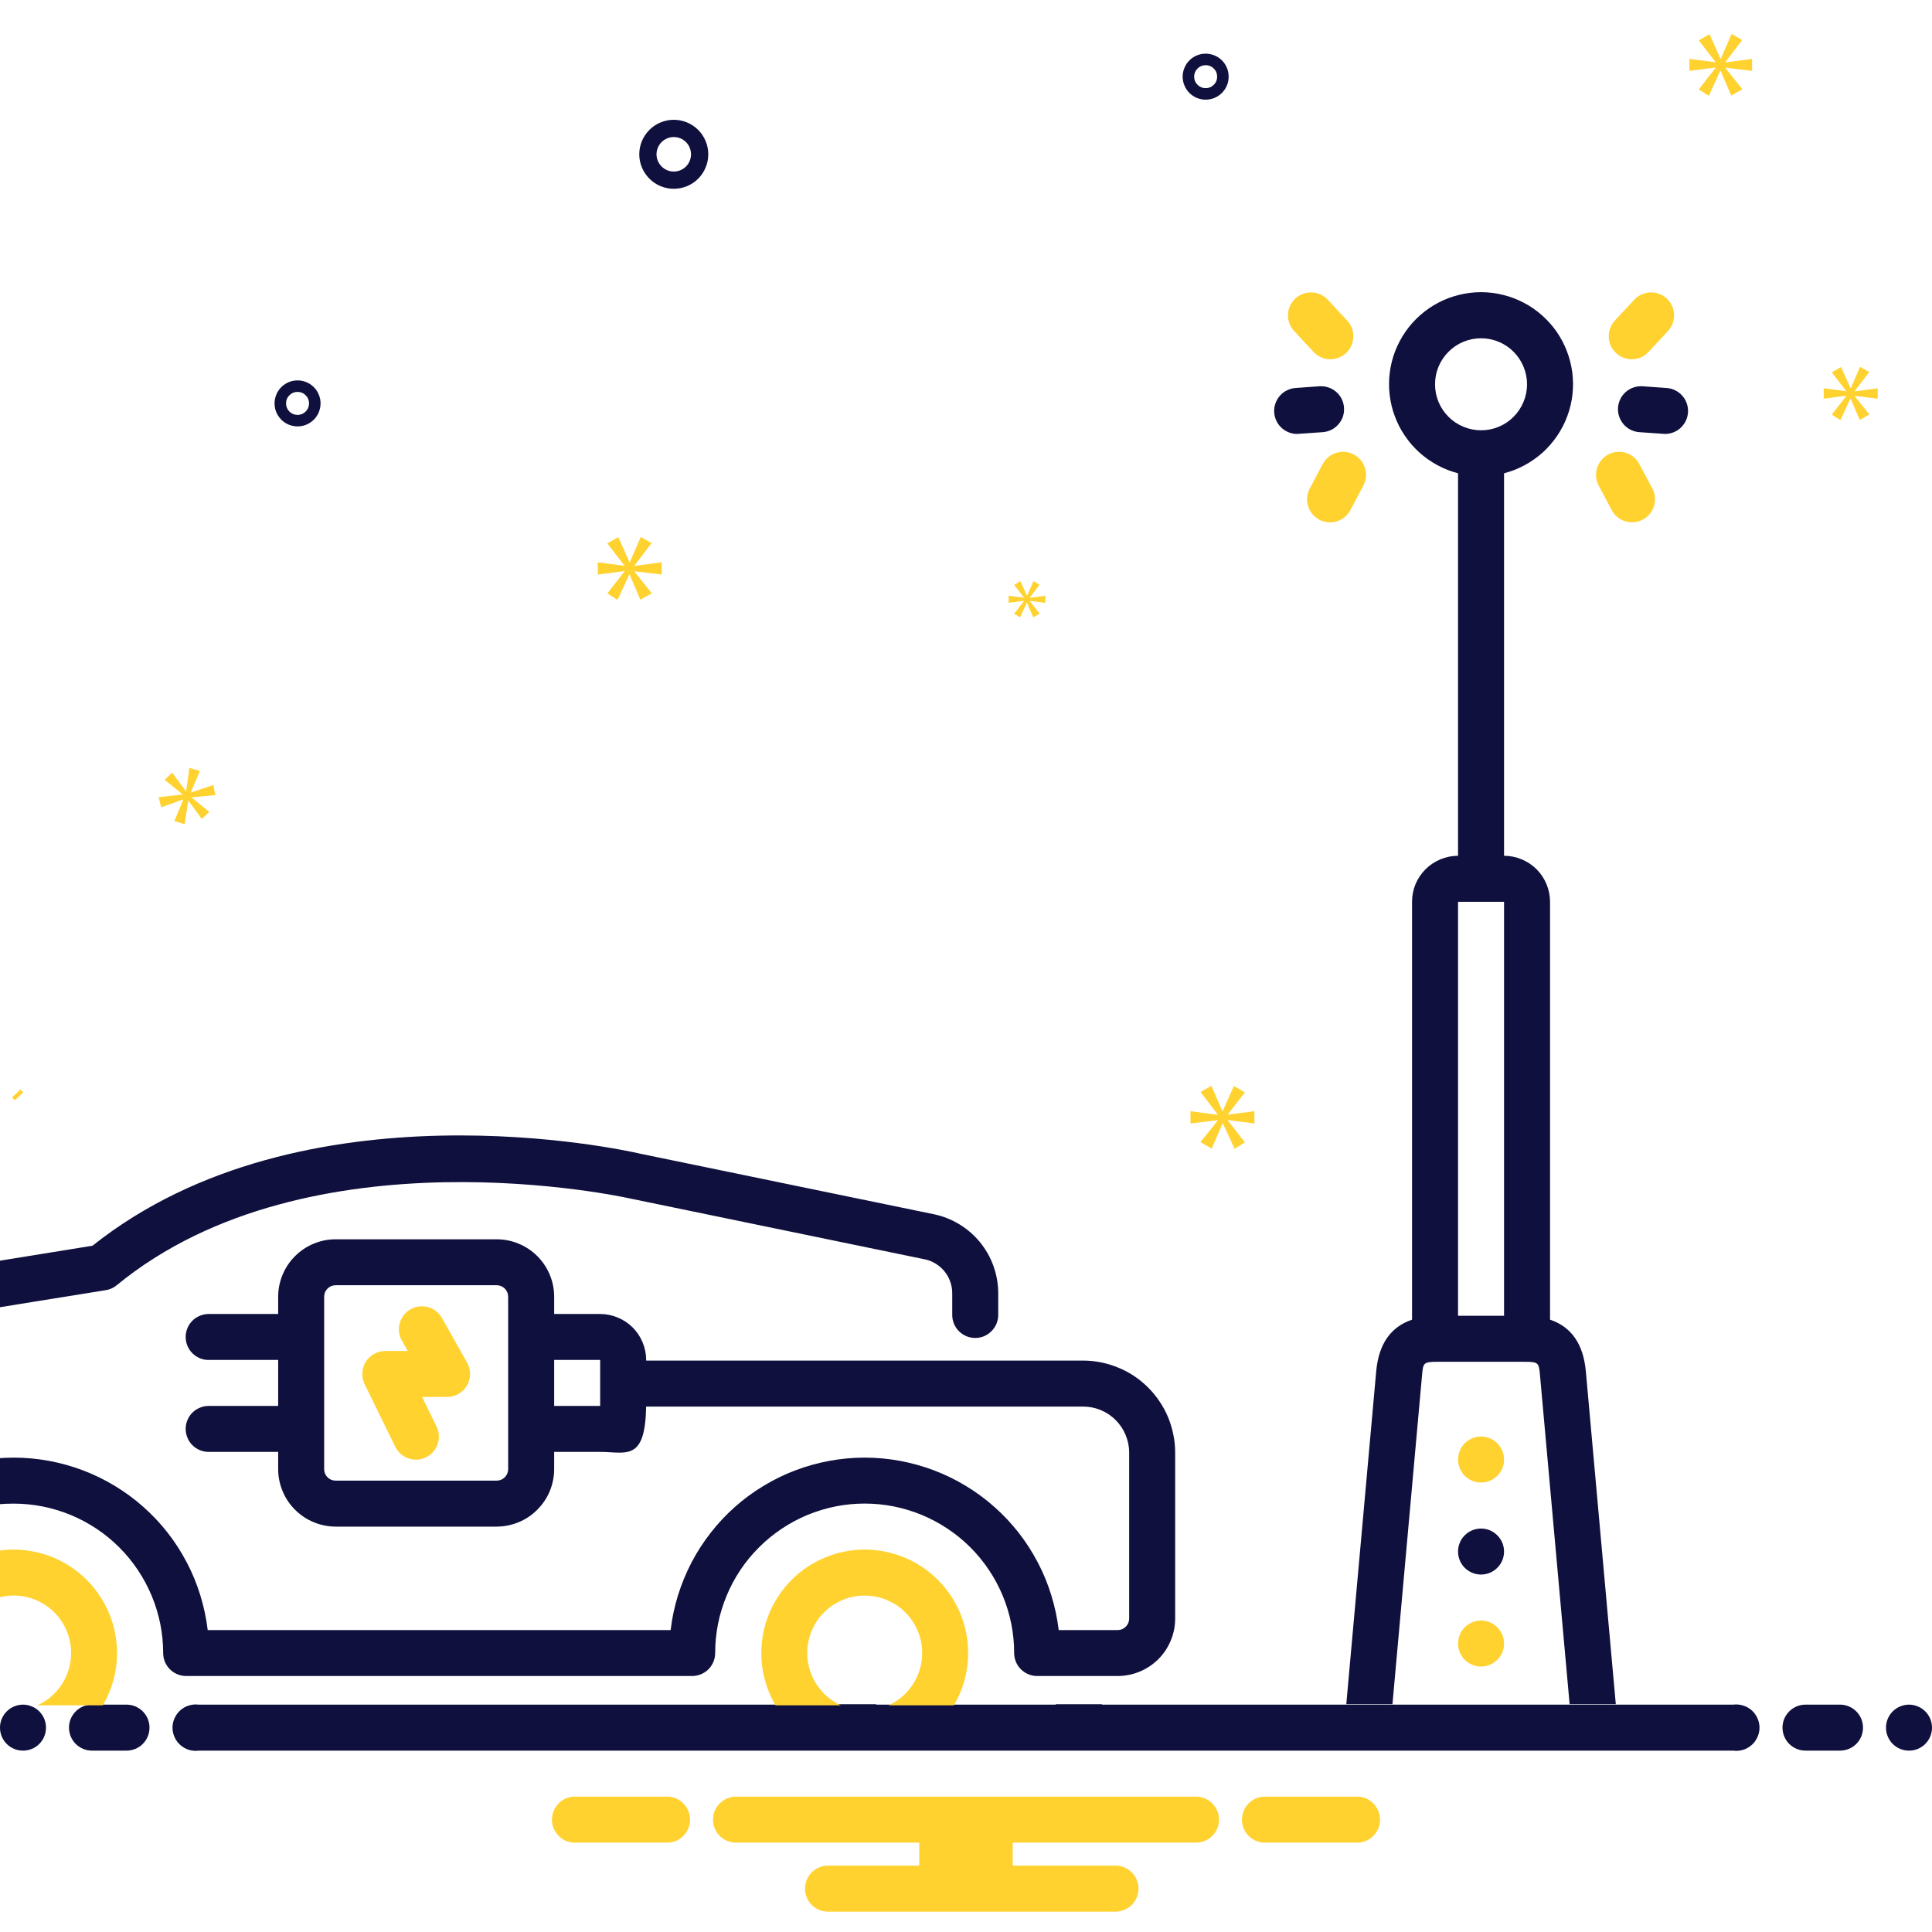 <svg xmlns="http://www.w3.org/2000/svg" xmlns:xlink="http://www.w3.org/1999/xlink" width="168" zoomAndPan="magnify" viewBox="0 0 126 126" height="168" preserveAspectRatio="xMidYMid meet" version="1.0"><defs><clipPath id="7e05a7dd84"><path d="M 0 111.145 L 3 111.145 L 3 115 L 0 115 Z M 0 111.145 " clip-rule="nonzero"/></clipPath><clipPath id="6892aa1ecb"><path d="M 4 111.145 L 122 111.145 L 122 115 L 4 115 Z M 4 111.145 " clip-rule="nonzero"/></clipPath><clipPath id="48db1dc79a"><path d="M 123 111.145 L 126 111.145 L 126 115 L 123 115 Z M 123 111.145 " clip-rule="nonzero"/></clipPath><clipPath id="d2547d2226"><path d="M 11 111.145 L 115 111.145 L 115 115 L 11 115 Z M 11 111.145 " clip-rule="nonzero"/></clipPath><clipPath id="36c890c940"><path d="M 44 19 L 126 19 L 126 111.141 L 44 111.141 Z M 44 19 " clip-rule="nonzero"/></clipPath><clipPath id="a3bb222da7"><path d="M 0 85 L 64 85 L 64 111.215 L 0 111.215 Z M 0 85 " clip-rule="nonzero"/></clipPath><clipPath id="76d4185676"><path d="M 0 67.715 L 87 67.715 L 87 74 L 0 74 Z M 0 67.715 " clip-rule="nonzero"/></clipPath><clipPath id="79fd7ec306"><path d="M 0 67.715 L 82 67.715 L 82 75 L 0 75 Z M 0 67.715 " clip-rule="nonzero"/></clipPath><clipPath id="3ef96e97df"><path d="M 0 23 L 40 23 L 40 74 L 0 74 Z M 0 23 " clip-rule="nonzero"/></clipPath><clipPath id="df449a400e"><path d="M -1.184 73.801 L -20.785 53.113 L 19.508 14.941 L 39.105 35.633 Z M -1.184 73.801 " clip-rule="nonzero"/></clipPath><clipPath id="1428cb018a"><path d="M -1.074 73.918 L -21.703 52.141 L 19.129 13.453 L 39.762 35.234 Z M -1.074 73.918 " clip-rule="nonzero"/></clipPath><clipPath id="76046319de"><path d="M 54.121 132.176 L -32.535 40.707 L 58.934 -45.949 L 145.59 45.52 Z M 54.121 132.176 " clip-rule="nonzero"/></clipPath><clipPath id="4b4cf9aad6"><path d="M 0 50 L 40 50 L 40 74 L 0 74 Z M 0 50 " clip-rule="nonzero"/></clipPath><clipPath id="bcdf07ef2b"><path d="M -1.184 73.801 L -20.785 53.113 L 19.508 14.941 L 39.105 35.633 Z M -1.184 73.801 " clip-rule="nonzero"/></clipPath><clipPath id="1246ef8b3b"><path d="M -1.074 73.918 L -21.703 52.141 L 19.129 13.453 L 39.762 35.234 Z M -1.074 73.918 " clip-rule="nonzero"/></clipPath><clipPath id="6042c1b6f1"><path d="M 54.121 132.176 L -32.535 40.707 L 58.934 -45.949 L 145.59 45.52 Z M 54.121 132.176 " clip-rule="nonzero"/></clipPath><clipPath id="466cfdb062"><path d="M 22 14 L 40 14 L 40 74 L 22 74 Z M 22 14 " clip-rule="nonzero"/></clipPath><clipPath id="5f7d96a5bf"><path d="M -1.184 73.801 L -20.785 53.113 L 19.508 14.941 L 39.105 35.633 Z M -1.184 73.801 " clip-rule="nonzero"/></clipPath><clipPath id="671e381d7a"><path d="M -1.074 73.918 L -21.703 52.141 L 19.129 13.453 L 39.762 35.234 Z M -1.074 73.918 " clip-rule="nonzero"/></clipPath><clipPath id="19b9c24adf"><path d="M 54.121 132.176 L -32.535 40.707 L 58.934 -45.949 L 145.59 45.52 Z M 54.121 132.176 " clip-rule="nonzero"/></clipPath></defs><g clip-path="url(#7e05a7dd84)"><path fill="#0f103d" d="M 3 112.672 C 3 112.871 2.961 113.062 2.887 113.246 C 2.809 113.43 2.703 113.594 2.562 113.734 C 2.422 113.875 2.258 113.984 2.074 114.059 C 1.891 114.137 1.699 114.172 1.5 114.172 C 1.301 114.172 1.109 114.137 0.926 114.059 C 0.742 113.984 0.578 113.875 0.438 113.734 C 0.297 113.594 0.191 113.43 0.113 113.246 C 0.039 113.062 0 112.871 0 112.672 C 0 112.473 0.039 112.281 0.113 112.098 C 0.191 111.914 0.297 111.754 0.438 111.613 C 0.578 111.473 0.742 111.363 0.926 111.289 C 1.109 111.211 1.301 111.172 1.5 111.172 C 1.699 111.172 1.891 111.211 2.074 111.289 C 2.258 111.363 2.422 111.473 2.562 111.613 C 2.703 111.754 2.809 111.914 2.887 112.098 C 2.961 112.281 3 112.473 3 112.672 Z M 3 112.672 " fill-opacity="1" fill-rule="nonzero"/></g><g clip-path="url(#6892aa1ecb)"><path fill="#0f103d" d="M 8.25 111.172 L 6 111.172 C 5.801 111.172 5.609 111.211 5.426 111.285 C 5.242 111.363 5.078 111.473 4.938 111.613 C 4.797 111.754 4.691 111.914 4.613 112.098 C 4.539 112.281 4.5 112.473 4.5 112.672 C 4.5 112.871 4.539 113.062 4.613 113.246 C 4.691 113.43 4.797 113.594 4.938 113.734 C 5.078 113.875 5.242 113.98 5.426 114.059 C 5.609 114.133 5.801 114.172 6 114.172 L 8.25 114.172 C 8.449 114.172 8.641 114.133 8.824 114.059 C 9.008 113.98 9.172 113.875 9.312 113.734 C 9.453 113.594 9.559 113.43 9.637 113.246 C 9.711 113.062 9.75 112.871 9.75 112.672 C 9.75 112.473 9.711 112.281 9.637 112.098 C 9.559 111.914 9.453 111.754 9.312 111.613 C 9.172 111.473 9.008 111.363 8.824 111.285 C 8.641 111.211 8.449 111.172 8.25 111.172 Z M 120 111.172 L 117.75 111.172 C 117.551 111.172 117.359 111.211 117.176 111.285 C 116.992 111.363 116.828 111.473 116.688 111.613 C 116.547 111.754 116.441 111.914 116.363 112.098 C 116.289 112.281 116.25 112.473 116.25 112.672 C 116.25 112.871 116.289 113.062 116.363 113.246 C 116.441 113.43 116.547 113.594 116.688 113.734 C 116.828 113.875 116.992 113.98 117.176 114.059 C 117.359 114.133 117.551 114.172 117.75 114.172 L 120 114.172 C 120.199 114.172 120.391 114.133 120.574 114.059 C 120.758 113.98 120.922 113.875 121.062 113.734 C 121.203 113.594 121.309 113.43 121.387 113.246 C 121.461 113.062 121.5 112.871 121.5 112.672 C 121.5 112.473 121.461 112.281 121.387 112.098 C 121.309 111.914 121.203 111.754 121.062 111.613 C 120.922 111.473 120.758 111.363 120.574 111.285 C 120.391 111.211 120.199 111.172 120 111.172 Z M 120 111.172 " fill-opacity="1" fill-rule="nonzero"/></g><g clip-path="url(#48db1dc79a)"><path fill="#0f103d" d="M 126 112.672 C 126 112.871 125.961 113.062 125.887 113.246 C 125.809 113.43 125.703 113.594 125.562 113.734 C 125.422 113.875 125.258 113.984 125.074 114.059 C 124.891 114.137 124.699 114.172 124.5 114.172 C 124.301 114.172 124.109 114.137 123.926 114.059 C 123.742 113.984 123.578 113.875 123.438 113.734 C 123.297 113.594 123.191 113.43 123.113 113.246 C 123.039 113.062 123 112.871 123 112.672 C 123 112.473 123.039 112.281 123.113 112.098 C 123.191 111.914 123.297 111.754 123.438 111.613 C 123.578 111.473 123.742 111.363 123.926 111.289 C 124.109 111.211 124.301 111.172 124.5 111.172 C 124.699 111.172 124.891 111.211 125.074 111.289 C 125.258 111.363 125.422 111.473 125.562 111.613 C 125.703 111.754 125.809 111.914 125.887 112.098 C 125.961 112.281 126 112.473 126 112.672 Z M 126 112.672 " fill-opacity="1" fill-rule="nonzero"/></g><path fill="#ffd230" d="M 88.617 117.172 L 82.383 117.172 C 82.195 117.188 82.016 117.234 81.844 117.316 C 81.676 117.402 81.523 117.512 81.398 117.652 C 81.27 117.789 81.168 117.949 81.102 118.125 C 81.031 118.301 80.996 118.484 80.996 118.672 C 80.996 118.863 81.031 119.043 81.102 119.223 C 81.168 119.398 81.27 119.555 81.398 119.695 C 81.523 119.832 81.676 119.945 81.844 120.027 C 82.016 120.109 82.195 120.156 82.383 120.172 L 88.617 120.172 C 88.805 120.156 88.984 120.109 89.156 120.027 C 89.324 119.945 89.477 119.832 89.602 119.695 C 89.73 119.555 89.832 119.398 89.898 119.223 C 89.969 119.043 90.004 118.863 90.004 118.672 C 90.004 118.484 89.969 118.301 89.898 118.125 C 89.832 117.949 89.73 117.789 89.602 117.652 C 89.477 117.512 89.324 117.402 89.156 117.316 C 88.984 117.234 88.805 117.188 88.617 117.172 Z M 43.617 117.172 L 37.383 117.172 C 37.195 117.188 37.016 117.234 36.844 117.316 C 36.676 117.402 36.523 117.512 36.398 117.652 C 36.27 117.789 36.168 117.949 36.102 118.125 C 36.031 118.301 35.996 118.484 35.996 118.672 C 35.996 118.863 36.031 119.043 36.102 119.223 C 36.168 119.398 36.27 119.555 36.398 119.695 C 36.523 119.832 36.676 119.945 36.844 120.027 C 37.016 120.109 37.195 120.156 37.383 120.172 L 43.617 120.172 C 43.805 120.156 43.984 120.109 44.156 120.027 C 44.324 119.945 44.477 119.832 44.602 119.695 C 44.73 119.555 44.832 119.398 44.898 119.223 C 44.969 119.043 45.004 118.863 45.004 118.672 C 45.004 118.484 44.969 118.301 44.898 118.125 C 44.832 117.949 44.73 117.789 44.602 117.652 C 44.477 117.512 44.324 117.402 44.156 117.316 C 43.984 117.234 43.805 117.188 43.617 117.172 Z M 78 117.172 L 48 117.172 C 47.801 117.172 47.609 117.211 47.426 117.285 C 47.242 117.363 47.078 117.473 46.938 117.613 C 46.797 117.754 46.691 117.914 46.613 118.098 C 46.539 118.281 46.5 118.473 46.5 118.672 C 46.5 118.871 46.539 119.062 46.613 119.246 C 46.691 119.43 46.797 119.594 46.938 119.734 C 47.078 119.875 47.242 119.98 47.426 120.059 C 47.609 120.133 47.801 120.172 48 120.172 L 59.953 120.172 L 59.953 121.672 L 54 121.672 C 53.801 121.672 53.609 121.711 53.426 121.785 C 53.242 121.863 53.078 121.973 52.938 122.113 C 52.797 122.254 52.691 122.414 52.613 122.598 C 52.539 122.781 52.5 122.973 52.5 123.172 C 52.5 123.371 52.539 123.562 52.613 123.746 C 52.691 123.93 52.797 124.094 52.938 124.234 C 53.078 124.375 53.242 124.48 53.426 124.559 C 53.609 124.633 53.801 124.672 54 124.672 L 72.75 124.672 C 72.949 124.672 73.141 124.633 73.324 124.559 C 73.508 124.48 73.672 124.375 73.812 124.234 C 73.953 124.094 74.059 123.93 74.137 123.746 C 74.211 123.562 74.25 123.371 74.25 123.172 C 74.25 122.973 74.211 122.781 74.137 122.598 C 74.059 122.414 73.953 122.254 73.812 122.113 C 73.672 121.973 73.508 121.863 73.324 121.785 C 73.141 121.711 72.949 121.672 72.75 121.672 L 66.047 121.672 L 66.047 120.172 L 78 120.172 C 78.199 120.172 78.391 120.133 78.574 120.059 C 78.758 119.98 78.922 119.875 79.062 119.734 C 79.203 119.594 79.309 119.43 79.387 119.246 C 79.461 119.062 79.5 118.871 79.5 118.672 C 79.5 118.473 79.461 118.281 79.387 118.098 C 79.309 117.914 79.203 117.754 79.062 117.613 C 78.922 117.473 78.758 117.363 78.574 117.285 C 78.391 117.211 78.199 117.172 78 117.172 Z M 78 117.172 " fill-opacity="1" fill-rule="nonzero"/><g clip-path="url(#d2547d2226)"><path fill="#0f103d" d="M 113.039 111.172 L 71.871 111.172 L 69.832 88.523 C 69.672 86.758 68.883 85.641 67.5 85.176 L 67.5 57.922 C 67.5 57.523 67.422 57.141 67.27 56.773 C 67.117 56.406 66.902 56.082 66.621 55.801 C 66.34 55.52 66.016 55.305 65.648 55.152 C 65.281 55 64.898 54.922 64.5 54.922 L 64.5 29.977 C 64.734 29.914 64.961 29.84 65.188 29.754 C 65.41 29.664 65.629 29.562 65.844 29.449 C 66.055 29.336 66.258 29.211 66.457 29.07 C 66.652 28.934 66.84 28.781 67.02 28.621 C 67.199 28.457 67.367 28.285 67.527 28.105 C 67.684 27.922 67.832 27.734 67.965 27.535 C 68.102 27.332 68.223 27.125 68.336 26.914 C 68.445 26.699 68.543 26.477 68.625 26.254 C 68.711 26.027 68.781 25.797 68.836 25.562 C 68.891 25.328 68.934 25.09 68.961 24.852 C 68.988 24.609 69 24.371 69 24.129 C 69 23.891 68.984 23.648 68.953 23.41 C 68.922 23.172 68.879 22.934 68.816 22.699 C 68.758 22.465 68.688 22.238 68.602 22.012 C 68.516 21.789 68.414 21.57 68.301 21.355 C 68.188 21.141 68.062 20.938 67.926 20.738 C 67.789 20.543 67.637 20.352 67.477 20.172 C 67.316 19.992 67.148 19.824 66.965 19.664 C 66.785 19.504 66.598 19.355 66.398 19.219 C 66.199 19.082 65.992 18.961 65.777 18.848 C 65.566 18.734 65.344 18.637 65.121 18.555 C 64.895 18.469 64.664 18.395 64.43 18.34 C 64.195 18.281 63.961 18.238 63.719 18.211 C 63.48 18.18 63.242 18.164 63 18.164 C 62.758 18.164 62.52 18.18 62.281 18.211 C 62.039 18.238 61.805 18.281 61.57 18.34 C 61.336 18.395 61.105 18.469 60.879 18.555 C 60.656 18.637 60.434 18.734 60.223 18.848 C 60.008 18.961 59.801 19.082 59.602 19.219 C 59.402 19.355 59.215 19.504 59.035 19.664 C 58.852 19.824 58.684 19.992 58.523 20.172 C 58.363 20.352 58.211 20.543 58.074 20.738 C 57.938 20.938 57.812 21.141 57.699 21.355 C 57.586 21.57 57.484 21.789 57.398 22.012 C 57.312 22.238 57.242 22.465 57.184 22.699 C 57.121 22.934 57.078 23.172 57.047 23.41 C 57.016 23.648 57 23.891 57 24.129 C 57 24.371 57.012 24.609 57.039 24.852 C 57.066 25.09 57.109 25.328 57.164 25.562 C 57.219 25.797 57.289 26.027 57.375 26.254 C 57.457 26.477 57.555 26.699 57.664 26.914 C 57.777 27.125 57.898 27.332 58.035 27.535 C 58.168 27.734 58.316 27.922 58.473 28.105 C 58.633 28.285 58.801 28.457 58.98 28.621 C 59.16 28.781 59.348 28.934 59.543 29.07 C 59.742 29.211 59.945 29.336 60.156 29.449 C 60.371 29.562 60.59 29.664 60.812 29.754 C 61.039 29.84 61.266 29.914 61.5 29.977 L 61.5 54.922 C 61.102 54.922 60.719 55 60.352 55.152 C 59.984 55.305 59.66 55.523 59.379 55.805 C 59.098 56.086 58.883 56.41 58.73 56.777 C 58.578 57.145 58.5 57.527 58.5 57.922 L 58.5 85.176 C 57.117 85.641 56.328 86.758 56.164 88.527 L 54.129 111.172 L 12.961 111.172 C 12.742 111.145 12.531 111.164 12.324 111.227 C 12.113 111.289 11.93 111.395 11.766 111.535 C 11.602 111.68 11.477 111.852 11.387 112.051 C 11.297 112.246 11.25 112.457 11.25 112.672 C 11.25 112.891 11.297 113.098 11.387 113.297 C 11.477 113.496 11.602 113.668 11.766 113.809 C 11.93 113.953 12.113 114.059 12.324 114.121 C 12.531 114.184 12.742 114.203 12.961 114.172 L 113.039 114.172 C 113.254 114.203 113.469 114.184 113.676 114.121 C 113.883 114.059 114.07 113.953 114.234 113.809 C 114.398 113.668 114.523 113.496 114.613 113.297 C 114.703 113.098 114.75 112.891 114.75 112.672 C 114.75 112.457 114.703 112.246 114.613 112.051 C 114.523 111.852 114.398 111.68 114.234 111.535 C 114.07 111.395 113.883 111.289 113.676 111.227 C 113.469 111.164 113.254 111.145 113.039 111.172 Z M 60 24.172 C 60 23.773 60.074 23.391 60.227 23.023 C 60.379 22.656 60.598 22.332 60.879 22.051 C 61.16 21.77 61.484 21.555 61.852 21.402 C 62.219 21.25 62.602 21.172 63 21.172 C 63.398 21.172 63.781 21.25 64.148 21.402 C 64.516 21.555 64.84 21.77 65.121 22.051 C 65.402 22.332 65.621 22.656 65.773 23.023 C 65.926 23.391 66 23.773 66 24.172 C 66 24.57 65.926 24.953 65.773 25.32 C 65.621 25.688 65.402 26.012 65.121 26.293 C 64.84 26.574 64.516 26.793 64.148 26.945 C 63.781 27.098 63.398 27.172 63 27.172 C 62.602 27.172 62.219 27.098 61.852 26.941 C 61.484 26.789 61.16 26.574 60.879 26.293 C 60.598 26.012 60.383 25.688 60.23 25.32 C 60.078 24.953 60 24.57 60 24.172 Z M 61.5 57.922 L 64.5 57.922 L 64.5 84.922 L 61.5 84.922 Z M 57.141 111.172 L 59.152 88.797 C 59.227 87.988 59.234 87.922 60.188 87.922 L 65.812 87.922 C 66.766 87.922 66.77 87.988 66.848 88.793 L 68.859 111.172 Z M 57.141 111.172 " fill-opacity="1" fill-rule="nonzero"/></g><path fill="#ffd230" d="M 98.09 107.188 C 98.09 107.387 98.051 107.578 97.977 107.762 C 97.898 107.945 97.789 108.109 97.648 108.25 C 97.508 108.391 97.348 108.496 97.164 108.574 C 96.98 108.648 96.789 108.688 96.59 108.688 C 96.391 108.688 96.199 108.648 96.016 108.574 C 95.832 108.496 95.668 108.391 95.527 108.25 C 95.387 108.109 95.277 107.945 95.203 107.762 C 95.129 107.578 95.09 107.387 95.09 107.188 C 95.09 106.988 95.129 106.797 95.203 106.613 C 95.277 106.43 95.387 106.27 95.527 106.129 C 95.668 105.988 95.832 105.879 96.016 105.801 C 96.199 105.727 96.391 105.688 96.59 105.688 C 96.789 105.688 96.98 105.727 97.164 105.801 C 97.348 105.879 97.508 105.988 97.648 106.129 C 97.789 106.27 97.898 106.43 97.977 106.613 C 98.051 106.797 98.09 106.988 98.09 107.188 Z M 98.09 107.188 " fill-opacity="1" fill-rule="nonzero"/><path fill="#0f103d" d="M 98.09 101.188 C 98.09 101.387 98.051 101.578 97.977 101.762 C 97.898 101.945 97.789 102.109 97.648 102.25 C 97.508 102.391 97.348 102.496 97.164 102.574 C 96.98 102.648 96.789 102.688 96.59 102.688 C 96.391 102.688 96.199 102.648 96.016 102.574 C 95.832 102.496 95.668 102.391 95.527 102.25 C 95.387 102.109 95.277 101.945 95.203 101.762 C 95.129 101.578 95.09 101.387 95.09 101.188 C 95.09 100.988 95.129 100.797 95.203 100.613 C 95.277 100.43 95.387 100.27 95.527 100.129 C 95.668 99.988 95.832 99.879 96.016 99.801 C 96.199 99.727 96.391 99.688 96.59 99.688 C 96.789 99.688 96.98 99.727 97.164 99.801 C 97.348 99.879 97.508 99.988 97.648 100.129 C 97.789 100.27 97.898 100.43 97.977 100.613 C 98.051 100.797 98.09 100.988 98.09 101.188 Z M 98.09 101.188 " fill-opacity="1" fill-rule="nonzero"/><path fill="#ffd230" d="M 98.09 95.188 C 98.09 95.387 98.051 95.578 97.977 95.762 C 97.898 95.945 97.789 96.109 97.648 96.25 C 97.508 96.391 97.348 96.496 97.164 96.574 C 96.98 96.648 96.789 96.688 96.59 96.688 C 96.391 96.688 96.199 96.648 96.016 96.574 C 95.832 96.496 95.668 96.391 95.527 96.25 C 95.387 96.109 95.277 95.945 95.203 95.762 C 95.129 95.578 95.09 95.387 95.09 95.188 C 95.09 94.988 95.129 94.797 95.203 94.613 C 95.277 94.43 95.387 94.27 95.527 94.129 C 95.668 93.988 95.832 93.879 96.016 93.801 C 96.199 93.727 96.391 93.688 96.59 93.688 C 96.789 93.688 96.98 93.727 97.164 93.801 C 97.348 93.879 97.508 93.988 97.648 94.129 C 97.789 94.27 97.898 94.43 97.977 94.613 C 98.051 94.797 98.09 94.988 98.09 95.188 Z M 98.09 95.188 " fill-opacity="1" fill-rule="nonzero"/><path fill="#ffd230" d="M 85.66 22.945 C 85.793 23.094 85.953 23.207 86.133 23.293 C 86.316 23.375 86.504 23.422 86.703 23.43 C 86.902 23.438 87.098 23.406 87.285 23.336 C 87.473 23.266 87.637 23.164 87.785 23.027 C 87.93 22.891 88.043 22.734 88.129 22.551 C 88.211 22.371 88.254 22.18 88.262 21.98 C 88.27 21.781 88.238 21.59 88.168 21.402 C 88.098 21.215 87.992 21.047 87.855 20.902 L 86.59 19.543 C 86.457 19.398 86.297 19.285 86.117 19.203 C 85.938 19.121 85.746 19.074 85.551 19.07 C 85.352 19.062 85.16 19.094 84.973 19.164 C 84.789 19.23 84.621 19.336 84.477 19.469 C 84.332 19.605 84.219 19.762 84.133 19.941 C 84.051 20.121 84.008 20.312 84 20.508 C 83.992 20.707 84.02 20.898 84.09 21.086 C 84.16 21.273 84.258 21.438 84.395 21.586 Z M 86.262 30.266 L 85.418 31.859 C 85.324 32.035 85.266 32.223 85.25 32.422 C 85.23 32.621 85.25 32.812 85.309 33.004 C 85.367 33.195 85.457 33.367 85.586 33.52 C 85.711 33.672 85.863 33.797 86.039 33.891 C 86.215 33.984 86.402 34.039 86.602 34.059 C 86.801 34.078 86.992 34.059 87.184 34 C 87.375 33.941 87.547 33.848 87.699 33.719 C 87.852 33.594 87.977 33.441 88.07 33.266 L 88.914 31.668 C 89.008 31.492 89.062 31.305 89.082 31.109 C 89.102 30.91 89.082 30.715 89.023 30.527 C 88.965 30.336 88.871 30.164 88.746 30.012 C 88.617 29.859 88.469 29.734 88.293 29.641 C 88.117 29.547 87.93 29.492 87.73 29.473 C 87.531 29.453 87.34 29.477 87.148 29.531 C 86.957 29.59 86.785 29.684 86.633 29.812 C 86.48 29.938 86.355 30.09 86.262 30.266 Z M 86.262 30.266 " fill-opacity="1" fill-rule="nonzero"/><path fill="#0f103d" d="M 84.586 28.301 C 84.625 28.301 86.266 28.184 86.266 28.184 C 86.461 28.172 86.652 28.117 86.828 28.031 C 87.008 27.941 87.16 27.82 87.289 27.672 C 87.422 27.52 87.516 27.352 87.582 27.164 C 87.645 26.973 87.668 26.781 87.652 26.582 C 87.641 26.383 87.586 26.195 87.5 26.016 C 87.41 25.84 87.289 25.684 87.141 25.555 C 86.988 25.426 86.82 25.328 86.633 25.266 C 86.441 25.203 86.25 25.18 86.051 25.191 L 84.48 25.305 C 84.289 25.32 84.105 25.371 83.934 25.457 C 83.758 25.543 83.609 25.656 83.48 25.801 C 83.352 25.945 83.254 26.109 83.188 26.289 C 83.121 26.473 83.09 26.66 83.098 26.852 C 83.105 27.047 83.148 27.23 83.227 27.41 C 83.305 27.586 83.414 27.742 83.551 27.875 C 83.691 28.012 83.852 28.113 84.027 28.188 C 84.207 28.262 84.395 28.301 84.586 28.301 Z M 84.586 28.301 " fill-opacity="1" fill-rule="nonzero"/><path fill="#ffd230" d="M 107.52 22.945 L 108.785 21.586 C 108.918 21.438 109.02 21.273 109.09 21.086 C 109.156 20.898 109.188 20.707 109.18 20.508 C 109.172 20.312 109.125 20.121 109.043 19.941 C 108.961 19.762 108.848 19.605 108.703 19.469 C 108.555 19.336 108.391 19.23 108.203 19.164 C 108.02 19.094 107.828 19.062 107.629 19.07 C 107.43 19.074 107.242 19.121 107.062 19.203 C 106.879 19.285 106.723 19.398 106.586 19.543 L 105.32 20.902 C 105.184 21.047 105.082 21.215 105.012 21.402 C 104.941 21.59 104.91 21.781 104.918 21.98 C 104.922 22.18 104.969 22.371 105.051 22.551 C 105.133 22.734 105.25 22.891 105.395 23.027 C 105.539 23.164 105.707 23.266 105.895 23.336 C 106.082 23.406 106.273 23.438 106.473 23.43 C 106.672 23.422 106.863 23.375 107.047 23.293 C 107.227 23.207 107.383 23.094 107.52 22.945 Z M 105.109 33.266 C 105.203 33.441 105.324 33.594 105.48 33.719 C 105.633 33.848 105.805 33.938 105.992 33.996 C 106.184 34.055 106.379 34.074 106.578 34.055 C 106.773 34.039 106.961 33.98 107.137 33.887 C 107.312 33.797 107.465 33.672 107.59 33.52 C 107.719 33.367 107.809 33.195 107.867 33.004 C 107.926 32.812 107.945 32.621 107.93 32.422 C 107.91 32.223 107.852 32.035 107.762 31.859 L 106.914 30.266 C 106.82 30.09 106.699 29.938 106.547 29.812 C 106.391 29.684 106.219 29.59 106.031 29.531 C 105.84 29.477 105.645 29.453 105.449 29.473 C 105.25 29.492 105.062 29.547 104.887 29.641 C 104.711 29.734 104.559 29.859 104.434 30.012 C 104.305 30.164 104.215 30.336 104.156 30.527 C 104.098 30.715 104.078 30.91 104.094 31.109 C 104.113 31.305 104.172 31.492 104.262 31.668 Z M 105.109 33.266 " fill-opacity="1" fill-rule="nonzero"/><path fill="#0f103d" d="M 107.125 25.191 C 106.93 25.18 106.734 25.203 106.547 25.266 C 106.355 25.328 106.188 25.426 106.039 25.555 C 105.887 25.684 105.766 25.84 105.68 26.016 C 105.59 26.195 105.539 26.383 105.523 26.582 C 105.508 26.781 105.535 26.973 105.598 27.164 C 105.66 27.352 105.758 27.52 105.887 27.672 C 106.016 27.82 106.172 27.941 106.348 28.031 C 106.527 28.117 106.715 28.172 106.914 28.184 C 106.914 28.184 108.555 28.301 108.59 28.301 C 108.785 28.301 108.973 28.262 109.152 28.191 C 109.332 28.117 109.492 28.016 109.633 27.879 C 109.77 27.742 109.879 27.586 109.961 27.41 C 110.039 27.234 110.082 27.047 110.09 26.852 C 110.094 26.66 110.066 26.469 110 26.289 C 109.934 26.105 109.836 25.941 109.703 25.797 C 109.574 25.652 109.422 25.539 109.246 25.453 C 109.074 25.367 108.891 25.316 108.695 25.305 Z M 43.941 12.312 C 44.242 12.312 44.527 12.254 44.805 12.141 C 45.078 12.027 45.324 11.863 45.535 11.652 C 45.746 11.441 45.906 11.199 46.02 10.922 C 46.137 10.648 46.191 10.359 46.191 10.062 C 46.191 9.766 46.137 9.477 46.02 9.203 C 45.906 8.926 45.746 8.684 45.535 8.473 C 45.324 8.262 45.078 8.098 44.805 7.984 C 44.527 7.871 44.242 7.812 43.941 7.812 C 43.645 7.812 43.355 7.871 43.082 7.984 C 42.805 8.098 42.562 8.262 42.352 8.473 C 42.141 8.684 41.977 8.926 41.863 9.203 C 41.75 9.477 41.691 9.766 41.691 10.062 C 41.691 10.359 41.75 10.648 41.863 10.922 C 41.98 11.199 42.141 11.441 42.352 11.652 C 42.562 11.863 42.805 12.027 43.082 12.141 C 43.359 12.254 43.645 12.312 43.941 12.312 Z M 43.941 8.938 C 44.094 8.938 44.234 8.965 44.375 9.023 C 44.512 9.082 44.633 9.16 44.738 9.266 C 44.844 9.371 44.926 9.496 44.98 9.633 C 45.039 9.77 45.066 9.914 45.066 10.062 C 45.066 10.211 45.039 10.355 44.98 10.492 C 44.926 10.629 44.844 10.754 44.738 10.859 C 44.633 10.965 44.512 11.043 44.375 11.102 C 44.234 11.16 44.094 11.188 43.941 11.188 C 43.793 11.188 43.648 11.16 43.512 11.102 C 43.375 11.043 43.254 10.965 43.148 10.859 C 43.043 10.754 42.961 10.629 42.902 10.492 C 42.848 10.355 42.816 10.211 42.816 10.062 C 42.816 9.914 42.848 9.77 42.902 9.633 C 42.961 9.496 43.043 9.371 43.148 9.266 C 43.254 9.16 43.375 9.082 43.512 9.023 C 43.648 8.965 43.793 8.938 43.941 8.938 Z M 134.316 47 C 134.117 47 133.926 47.039 133.742 47.113 C 133.559 47.191 133.398 47.297 133.258 47.438 C 133.117 47.578 133.008 47.742 132.934 47.926 C 132.855 48.109 132.816 48.301 132.816 48.5 C 132.816 48.699 132.855 48.891 132.934 49.074 C 133.008 49.258 133.117 49.422 133.258 49.562 C 133.398 49.703 133.559 49.809 133.742 49.887 C 133.926 49.961 134.117 50 134.316 50 C 134.516 50 134.707 49.961 134.891 49.887 C 135.074 49.809 135.238 49.703 135.379 49.562 C 135.52 49.422 135.629 49.258 135.703 49.074 C 135.781 48.891 135.816 48.699 135.816 48.5 C 135.816 48.301 135.781 48.109 135.703 47.926 C 135.629 47.742 135.52 47.582 135.379 47.441 C 135.238 47.301 135.074 47.191 134.891 47.113 C 134.707 47.039 134.516 47 134.316 47 Z M 134.316 49.25 C 134.109 49.25 133.934 49.176 133.789 49.031 C 133.641 48.883 133.566 48.707 133.566 48.5 C 133.566 48.293 133.641 48.117 133.789 47.969 C 133.934 47.824 134.109 47.75 134.316 47.75 C 134.523 47.75 134.703 47.824 134.848 47.969 C 134.996 48.117 135.066 48.293 135.066 48.5 C 135.066 48.707 134.996 48.883 134.848 49.031 C 134.703 49.176 134.523 49.25 134.316 49.25 Z M 156.402 26 C 156.203 26 156.012 26.039 155.828 26.113 C 155.645 26.191 155.48 26.297 155.34 26.438 C 155.199 26.578 155.09 26.742 155.016 26.926 C 154.941 27.109 154.902 27.301 154.902 27.5 C 154.902 27.699 154.941 27.891 155.016 28.074 C 155.09 28.258 155.199 28.422 155.34 28.562 C 155.48 28.703 155.645 28.809 155.828 28.887 C 156.012 28.961 156.203 29 156.402 29 C 156.602 29 156.793 28.961 156.977 28.887 C 157.16 28.809 157.32 28.703 157.461 28.562 C 157.602 28.422 157.711 28.258 157.789 28.074 C 157.863 27.891 157.902 27.699 157.902 27.5 C 157.902 27.301 157.863 27.109 157.785 26.926 C 157.711 26.742 157.602 26.582 157.461 26.441 C 157.32 26.301 157.16 26.191 156.977 26.113 C 156.793 26.039 156.602 26 156.402 26 Z M 156.402 28.25 C 156.195 28.25 156.02 28.176 155.871 28.031 C 155.727 27.883 155.652 27.707 155.652 27.5 C 155.652 27.293 155.727 27.117 155.871 26.969 C 156.02 26.824 156.195 26.75 156.402 26.75 C 156.609 26.75 156.785 26.824 156.934 26.969 C 157.078 27.117 157.152 27.293 157.152 27.5 C 157.152 27.707 157.078 27.883 156.93 28.031 C 156.785 28.176 156.609 28.25 156.402 28.25 Z M 139.941 4.812 C 139.742 4.812 139.551 4.852 139.367 4.926 C 139.184 5.004 139.023 5.109 138.883 5.25 C 138.742 5.391 138.633 5.555 138.559 5.738 C 138.48 5.922 138.441 6.113 138.441 6.312 C 138.441 6.512 138.48 6.703 138.559 6.887 C 138.633 7.07 138.742 7.234 138.883 7.375 C 139.023 7.516 139.184 7.621 139.367 7.699 C 139.551 7.773 139.742 7.812 139.941 7.812 C 140.141 7.812 140.332 7.773 140.516 7.699 C 140.699 7.621 140.863 7.516 141.004 7.375 C 141.145 7.234 141.254 7.07 141.328 6.887 C 141.406 6.703 141.441 6.512 141.441 6.312 C 141.441 6.113 141.406 5.922 141.328 5.738 C 141.254 5.555 141.145 5.395 141.004 5.254 C 140.863 5.113 140.699 5.004 140.516 4.926 C 140.332 4.852 140.141 4.812 139.941 4.812 Z M 139.941 7.062 C 139.734 7.062 139.559 6.988 139.414 6.844 C 139.266 6.695 139.191 6.52 139.191 6.312 C 139.191 6.105 139.266 5.93 139.414 5.781 C 139.559 5.637 139.734 5.562 139.941 5.562 C 140.148 5.562 140.328 5.637 140.473 5.781 C 140.621 5.93 140.691 6.105 140.691 6.312 C 140.691 6.52 140.621 6.695 140.473 6.844 C 140.328 6.988 140.148 7.062 139.941 7.062 Z M 80.129 5 C 80.129 4.801 80.094 4.609 80.016 4.426 C 79.941 4.242 79.832 4.078 79.691 3.938 C 79.551 3.797 79.387 3.691 79.203 3.613 C 79.02 3.539 78.828 3.5 78.629 3.5 C 78.43 3.5 78.238 3.539 78.055 3.613 C 77.871 3.691 77.711 3.797 77.57 3.938 C 77.43 4.078 77.32 4.242 77.246 4.426 C 77.168 4.609 77.129 4.801 77.129 5 C 77.129 5.199 77.168 5.391 77.246 5.574 C 77.32 5.758 77.43 5.922 77.57 6.062 C 77.711 6.203 77.871 6.309 78.055 6.387 C 78.238 6.461 78.43 6.5 78.629 6.5 C 78.828 6.5 79.02 6.461 79.203 6.387 C 79.387 6.309 79.551 6.199 79.691 6.059 C 79.832 5.918 79.941 5.758 80.016 5.574 C 80.094 5.391 80.129 5.199 80.129 5 Z M 77.879 5 C 77.879 4.793 77.953 4.617 78.102 4.469 C 78.246 4.324 78.422 4.25 78.629 4.25 C 78.836 4.25 79.016 4.324 79.16 4.469 C 79.309 4.617 79.379 4.793 79.379 5 C 79.379 5.207 79.309 5.383 79.16 5.531 C 79.016 5.676 78.836 5.75 78.629 5.75 C 78.422 5.75 78.246 5.676 78.102 5.531 C 77.953 5.383 77.879 5.207 77.879 5 Z M 77.879 5 " fill-opacity="1" fill-rule="nonzero"/><path fill="#ffd230" d="M 41.379 36.883 L 42.496 35.418 L 41.789 35.02 L 41.074 36.66 L 41.051 36.66 L 40.324 35.031 L 39.609 35.441 L 40.711 36.871 L 40.711 36.895 L 38.984 36.672 L 38.984 37.469 L 40.723 37.246 L 40.723 37.273 L 39.609 38.703 L 40.277 39.125 L 41.039 37.469 L 41.062 37.469 L 41.766 39.113 L 42.508 38.691 L 41.379 37.281 L 41.379 37.258 L 43.152 37.469 L 43.152 36.672 L 41.379 36.906 Z M 66.781 39.199 L 66.141 40.023 L 66.523 40.266 L 66.965 39.312 L 66.977 39.312 L 67.383 40.258 L 67.809 40.016 L 67.16 39.207 L 67.16 39.191 L 68.18 39.312 L 68.18 38.852 L 67.16 38.988 L 67.16 38.977 L 67.801 38.129 L 67.398 37.902 L 66.984 38.848 L 66.973 38.848 L 66.551 37.906 L 66.141 38.145 L 66.773 38.969 L 66.773 38.98 L 65.781 38.852 L 65.781 39.312 L 66.781 39.184 Z M 114.266 4.621 L 114.266 3.84 L 112.527 4.07 L 112.527 4.047 L 113.621 2.609 L 112.93 2.215 L 112.227 3.828 L 112.203 3.828 L 111.492 2.227 L 110.789 2.633 L 111.871 4.035 L 111.871 4.059 L 110.176 3.84 L 110.176 4.621 L 111.883 4.402 L 111.883 4.426 L 110.789 5.832 L 111.445 6.246 L 112.191 4.621 L 112.215 4.621 L 112.906 6.234 L 113.633 5.82 L 112.527 4.438 L 112.527 4.414 Z M 120.961 25.504 L 121.906 24.262 L 121.309 23.926 L 120.703 25.312 L 120.684 25.312 L 120.07 23.934 L 119.461 24.281 L 120.395 25.492 L 120.395 25.512 L 118.938 25.324 L 118.938 26 L 120.406 25.809 L 120.406 25.832 L 119.461 27.039 L 120.027 27.398 L 120.676 26 L 120.695 26 L 121.289 27.391 L 121.914 27.031 L 120.961 25.84 L 120.961 25.82 L 122.461 26 L 122.461 25.324 L 120.961 25.523 Z M 120.961 25.504 " fill-opacity="1" fill-rule="nonzero"/><g clip-path="url(#36c890c940)"><path fill="#0f103d" d="M 146.629 112.062 L 105.461 112.062 L 103.422 89.41 C 103.258 87.648 102.473 86.531 101.09 86.066 L 101.09 58.812 C 101.09 58.414 101.012 58.031 100.859 57.664 C 100.707 57.297 100.492 56.973 100.211 56.691 C 99.93 56.41 99.605 56.195 99.238 56.043 C 98.871 55.891 98.488 55.812 98.09 55.812 L 98.09 30.867 C 98.324 30.805 98.551 30.73 98.777 30.645 C 99 30.555 99.219 30.453 99.43 30.34 C 99.645 30.227 99.848 30.098 100.043 29.961 C 100.242 29.82 100.43 29.672 100.609 29.512 C 100.789 29.348 100.957 29.176 101.113 28.996 C 101.273 28.812 101.418 28.621 101.555 28.422 C 101.691 28.223 101.812 28.016 101.922 27.801 C 102.035 27.59 102.129 27.367 102.215 27.141 C 102.297 26.918 102.367 26.688 102.426 26.453 C 102.48 26.219 102.523 25.98 102.551 25.742 C 102.578 25.5 102.59 25.262 102.59 25.02 C 102.586 24.777 102.57 24.539 102.543 24.301 C 102.512 24.062 102.465 23.824 102.406 23.59 C 102.348 23.355 102.277 23.129 102.188 22.902 C 102.102 22.676 102.004 22.457 101.891 22.246 C 101.777 22.031 101.652 21.828 101.516 21.629 C 101.375 21.43 101.227 21.242 101.066 21.062 C 100.906 20.883 100.734 20.715 100.555 20.555 C 100.375 20.395 100.184 20.246 99.984 20.109 C 99.789 19.973 99.582 19.848 99.367 19.738 C 99.152 19.625 98.934 19.527 98.707 19.441 C 98.484 19.359 98.254 19.285 98.02 19.23 C 97.785 19.172 97.547 19.129 97.309 19.098 C 97.07 19.07 96.828 19.055 96.59 19.055 C 96.348 19.055 96.109 19.07 95.867 19.098 C 95.629 19.129 95.391 19.172 95.16 19.23 C 94.926 19.285 94.695 19.359 94.469 19.441 C 94.242 19.527 94.023 19.625 93.809 19.738 C 93.598 19.848 93.391 19.973 93.191 20.109 C 92.992 20.246 92.805 20.395 92.621 20.555 C 92.441 20.715 92.27 20.883 92.109 21.062 C 91.949 21.242 91.801 21.43 91.664 21.629 C 91.527 21.828 91.402 22.031 91.289 22.246 C 91.176 22.457 91.074 22.676 90.988 22.902 C 90.902 23.129 90.828 23.355 90.77 23.59 C 90.711 23.824 90.668 24.062 90.637 24.301 C 90.605 24.539 90.59 24.777 90.59 25.02 C 90.586 25.262 90.602 25.5 90.629 25.742 C 90.656 25.98 90.699 26.219 90.754 26.453 C 90.809 26.688 90.879 26.918 90.965 27.141 C 91.047 27.367 91.145 27.59 91.254 27.801 C 91.363 28.016 91.488 28.223 91.625 28.422 C 91.758 28.621 91.906 28.812 92.062 28.996 C 92.223 29.176 92.391 29.348 92.57 29.512 C 92.75 29.672 92.938 29.82 93.133 29.961 C 93.332 30.098 93.535 30.227 93.746 30.34 C 93.961 30.453 94.18 30.555 94.402 30.645 C 94.625 30.73 94.855 30.805 95.09 30.867 L 95.09 55.812 C 94.691 55.812 94.309 55.891 93.941 56.043 C 93.574 56.195 93.25 56.41 92.969 56.691 C 92.688 56.973 92.469 57.297 92.316 57.664 C 92.164 58.031 92.09 58.414 92.09 58.812 L 92.09 86.066 C 90.703 86.531 89.918 87.648 89.754 89.418 L 87.719 112.062 L 46.547 112.062 C 46.332 112.035 46.121 112.051 45.91 112.117 C 45.703 112.18 45.52 112.281 45.355 112.426 C 45.191 112.57 45.062 112.742 44.973 112.938 C 44.883 113.137 44.84 113.344 44.84 113.562 C 44.84 113.781 44.883 113.988 44.973 114.188 C 45.062 114.387 45.191 114.555 45.355 114.699 C 45.52 114.844 45.703 114.945 45.91 115.012 C 46.121 115.074 46.332 115.09 46.547 115.062 L 146.629 115.062 C 146.844 115.09 147.059 115.074 147.266 115.012 C 147.473 114.945 147.66 114.844 147.824 114.699 C 147.988 114.555 148.113 114.387 148.203 114.188 C 148.293 113.988 148.336 113.781 148.336 113.562 C 148.336 113.344 148.293 113.137 148.203 112.938 C 148.113 112.742 147.988 112.57 147.824 112.426 C 147.66 112.281 147.473 112.18 147.266 112.117 C 147.059 112.051 146.844 112.035 146.629 112.062 Z M 93.59 25.062 C 93.59 24.664 93.664 24.281 93.816 23.914 C 93.969 23.547 94.188 23.223 94.469 22.941 C 94.75 22.66 95.074 22.441 95.441 22.289 C 95.809 22.137 96.191 22.062 96.59 22.062 C 96.988 22.062 97.371 22.137 97.738 22.289 C 98.105 22.441 98.43 22.66 98.711 22.941 C 98.992 23.223 99.207 23.547 99.359 23.914 C 99.512 24.281 99.59 24.664 99.59 25.062 C 99.59 25.461 99.512 25.844 99.359 26.211 C 99.207 26.578 98.992 26.902 98.711 27.184 C 98.43 27.465 98.105 27.684 97.738 27.836 C 97.371 27.988 96.988 28.062 96.59 28.062 C 96.191 28.062 95.809 27.984 95.441 27.832 C 95.074 27.68 94.75 27.465 94.469 27.184 C 94.188 26.902 93.969 26.578 93.816 26.211 C 93.664 25.844 93.59 25.461 93.59 25.062 Z M 95.09 58.812 L 98.09 58.812 L 98.09 85.812 L 95.09 85.812 Z M 90.73 112.062 L 92.742 89.688 C 92.816 88.879 92.824 88.812 93.777 88.812 L 99.402 88.812 C 100.355 88.812 100.359 88.879 100.434 89.684 L 102.449 112.062 Z M 90.73 112.062 " fill-opacity="1" fill-rule="nonzero"/></g><path fill="#0f103d" d="M -10.145 83.875 C -4.754 82.988 0.641 82.109 6.035 81.242 C 19.75 70.316 40.855 75.031 41.719 75.234 L 60.914 79.191 C 61.504 79.316 62.055 79.535 62.57 79.848 C 63.086 80.16 63.535 80.551 63.918 81.02 C 64.297 81.488 64.59 82.004 64.793 82.574 C 64.996 83.141 65.098 83.727 65.102 84.328 L 65.102 85.758 C 65.102 85.957 65.062 86.148 64.988 86.332 C 64.91 86.516 64.801 86.676 64.66 86.816 C 64.52 86.957 64.359 87.066 64.176 87.145 C 63.992 87.219 63.801 87.258 63.602 87.258 C 63.402 87.258 63.211 87.219 63.027 87.145 C 62.844 87.066 62.68 86.957 62.539 86.816 C 62.398 86.676 62.293 86.516 62.215 86.332 C 62.141 86.148 62.102 85.957 62.102 85.758 L 62.102 84.332 C 62.102 84.07 62.055 83.82 61.969 83.578 C 61.883 83.332 61.758 83.113 61.594 82.91 C 61.43 82.711 61.238 82.543 61.016 82.41 C 60.797 82.273 60.559 82.18 60.305 82.129 L 41.078 78.16 C 40.867 78.113 20.172 73.504 7.617 83.816 C 7.41 83.988 7.172 84.098 6.902 84.141 C 6.902 84.141 -0.133 85.262 -9.656 86.832 C -10.113 86.926 -10.559 87.059 -10.992 87.227 C -11.43 87.395 -11.848 87.594 -12.246 87.832 C -12.648 88.07 -13.027 88.34 -13.383 88.641 C -13.738 88.941 -14.066 89.27 -14.371 89.625 C -14.672 89.98 -14.941 90.355 -15.18 90.758 C -15.418 91.156 -15.621 91.574 -15.793 92.008 C -15.961 92.441 -16.094 92.887 -16.188 93.344 C -16.285 93.801 -16.34 94.262 -16.359 94.727 L -16.359 104.809 C -16.359 105.004 -16.32 105.195 -16.242 105.379 C -16.168 105.562 -16.059 105.727 -15.918 105.867 C -15.777 106.008 -15.617 106.117 -15.434 106.191 C -15.25 106.27 -15.059 106.305 -14.859 106.309 L -11.762 106.309 C -11.672 105.539 -11.512 104.785 -11.285 104.047 C -11.055 103.309 -10.762 102.594 -10.406 101.91 C -10.047 101.223 -9.629 100.574 -9.152 99.965 C -8.676 99.355 -8.152 98.793 -7.574 98.281 C -6.996 97.766 -6.375 97.309 -5.711 96.91 C -5.051 96.508 -4.359 96.168 -3.637 95.895 C -2.914 95.621 -2.172 95.414 -1.41 95.273 C -0.648 95.133 0.117 95.062 0.891 95.062 C 1.664 95.062 2.434 95.133 3.191 95.273 C 3.953 95.414 4.695 95.621 5.418 95.895 C 6.141 96.168 6.832 96.508 7.496 96.91 C 8.156 97.309 8.777 97.766 9.355 98.281 C 9.934 98.793 10.461 99.355 10.938 99.965 C 11.414 100.574 11.828 101.223 12.188 101.91 C 12.547 102.594 12.84 103.309 13.066 104.047 C 13.293 104.785 13.453 105.539 13.547 106.309 L 43.738 106.309 C 43.828 105.539 43.988 104.785 44.215 104.047 C 44.445 103.309 44.738 102.594 45.094 101.91 C 45.453 101.223 45.871 100.574 46.348 99.965 C 46.824 99.355 47.348 98.793 47.926 98.281 C 48.504 97.766 49.125 97.309 49.789 96.91 C 50.449 96.508 51.141 96.168 51.863 95.895 C 52.586 95.621 53.328 95.414 54.09 95.273 C 54.852 95.133 55.617 95.062 56.391 95.062 C 57.164 95.062 57.934 95.133 58.691 95.273 C 59.453 95.414 60.195 95.621 60.918 95.895 C 61.641 96.168 62.332 96.508 62.996 96.91 C 63.656 97.309 64.277 97.766 64.855 98.281 C 65.434 98.793 65.961 99.355 66.438 99.965 C 66.914 100.574 67.328 101.223 67.688 101.91 C 68.047 102.594 68.34 103.309 68.566 104.047 C 68.793 104.785 68.953 105.539 69.047 106.309 L 72.891 106.309 C 73.098 106.309 73.273 106.234 73.422 106.086 C 73.566 105.941 73.641 105.766 73.641 105.559 L 73.641 94.73 C 73.641 94.332 73.562 93.953 73.41 93.586 C 73.258 93.219 73.043 92.895 72.762 92.613 C 72.48 92.332 72.156 92.113 71.789 91.961 C 71.422 91.809 71.039 91.734 70.641 91.734 L 42.137 91.734 C 42.086 95.363 40.809 94.688 39.141 94.688 L 36.141 94.688 L 36.141 95.812 C 36.141 96.309 36.043 96.789 35.855 97.246 C 35.664 97.707 35.391 98.109 35.039 98.461 C 34.691 98.812 34.285 99.086 33.824 99.273 C 33.367 99.465 32.887 99.559 32.391 99.562 L 21.891 99.562 C 21.395 99.559 20.918 99.465 20.457 99.273 C 20 99.086 19.594 98.812 19.242 98.461 C 18.891 98.109 18.617 97.707 18.43 97.246 C 18.238 96.789 18.141 96.309 18.141 95.812 L 18.141 94.688 L 13.641 94.688 C 13.441 94.691 13.246 94.66 13.059 94.586 C 12.871 94.512 12.703 94.402 12.559 94.262 C 12.414 94.121 12.305 93.957 12.227 93.77 C 12.148 93.586 12.109 93.391 12.109 93.191 C 12.109 92.988 12.148 92.793 12.227 92.609 C 12.305 92.422 12.414 92.258 12.559 92.117 C 12.703 91.977 12.871 91.871 13.059 91.797 C 13.246 91.723 13.441 91.688 13.641 91.691 L 18.141 91.691 L 18.141 88.691 L 13.641 88.691 C 13.441 88.699 13.246 88.664 13.059 88.59 C 12.871 88.516 12.703 88.406 12.559 88.266 C 12.414 88.125 12.305 87.961 12.227 87.777 C 12.148 87.59 12.109 87.395 12.109 87.195 C 12.109 86.992 12.148 86.797 12.227 86.613 C 12.305 86.426 12.414 86.262 12.559 86.121 C 12.703 85.98 12.871 85.875 13.059 85.801 C 13.246 85.727 13.441 85.691 13.641 85.695 L 18.141 85.695 L 18.141 84.57 C 18.141 84.074 18.238 83.594 18.43 83.137 C 18.617 82.68 18.891 82.273 19.242 81.922 C 19.594 81.57 20 81.301 20.457 81.109 C 20.918 80.918 21.395 80.824 21.891 80.824 L 32.391 80.824 C 32.887 80.824 33.367 80.918 33.824 81.109 C 34.285 81.301 34.691 81.57 35.043 81.922 C 35.395 82.273 35.664 82.68 35.855 83.137 C 36.047 83.598 36.141 84.074 36.141 84.57 L 36.141 85.695 L 39.141 85.695 C 39.539 85.695 39.922 85.773 40.289 85.926 C 40.656 86.078 40.98 86.293 41.262 86.574 C 41.543 86.855 41.758 87.18 41.91 87.547 C 42.062 87.914 42.141 88.297 42.141 88.691 L 42.141 88.734 L 70.641 88.734 C 71.035 88.734 71.426 88.773 71.812 88.852 C 72.195 88.93 72.57 89.043 72.934 89.195 C 73.301 89.344 73.645 89.527 73.973 89.746 C 74.301 89.965 74.602 90.215 74.879 90.492 C 75.16 90.77 75.406 91.074 75.625 91.402 C 75.848 91.727 76.031 92.074 76.184 92.438 C 76.332 92.801 76.445 93.176 76.523 93.562 C 76.602 93.949 76.641 94.336 76.641 94.73 L 76.641 105.559 C 76.641 106.055 76.547 106.531 76.355 106.992 C 76.164 107.449 75.895 107.855 75.543 108.207 C 75.191 108.559 74.785 108.828 74.324 109.02 C 73.867 109.207 73.387 109.305 72.891 109.305 L 67.641 109.305 C 67.441 109.305 67.25 109.266 67.066 109.191 C 66.883 109.113 66.723 109.008 66.582 108.867 C 66.441 108.727 66.332 108.562 66.254 108.379 C 66.18 108.195 66.141 108.004 66.141 107.805 C 66.141 107.164 66.078 106.531 65.953 105.902 C 65.828 105.277 65.645 104.668 65.398 104.074 C 65.152 103.484 64.852 102.922 64.496 102.391 C 64.141 101.859 63.738 101.367 63.285 100.914 C 62.832 100.461 62.34 100.059 61.805 99.703 C 61.273 99.348 60.711 99.047 60.121 98.801 C 59.531 98.559 58.922 98.371 58.293 98.246 C 57.664 98.121 57.031 98.059 56.391 98.059 C 55.75 98.059 55.117 98.121 54.488 98.246 C 53.863 98.371 53.254 98.559 52.66 98.801 C 52.07 99.047 51.508 99.348 50.977 99.703 C 50.445 100.059 49.953 100.461 49.5 100.914 C 49.047 101.367 48.641 101.859 48.285 102.391 C 47.93 102.922 47.629 103.484 47.387 104.074 C 47.141 104.668 46.953 105.277 46.828 105.902 C 46.703 106.531 46.641 107.164 46.641 107.805 C 46.641 108.004 46.602 108.195 46.527 108.379 C 46.449 108.562 46.344 108.727 46.203 108.867 C 46.062 109.008 45.898 109.113 45.715 109.191 C 45.531 109.266 45.34 109.305 45.141 109.305 L 12.141 109.305 C 11.941 109.305 11.75 109.266 11.566 109.191 C 11.383 109.113 11.223 109.008 11.082 108.867 C 10.941 108.727 10.832 108.562 10.754 108.379 C 10.68 108.195 10.641 108.004 10.641 107.805 C 10.641 107.164 10.578 106.531 10.453 105.906 C 10.324 105.277 10.141 104.668 9.895 104.078 C 9.648 103.488 9.348 102.926 8.992 102.395 C 8.637 101.863 8.234 101.371 7.781 100.918 C 7.328 100.465 6.836 100.062 6.305 99.707 C 5.773 99.352 5.211 99.051 4.621 98.805 C 4.027 98.562 3.418 98.375 2.793 98.25 C 2.164 98.125 1.531 98.062 0.891 98.062 C -4.484 98.062 -8.859 101.684 -8.859 107.055 C -8.859 107.883 -9.531 109.305 -10.359 109.305 L -14.859 109.305 C -15.152 109.305 -15.445 109.273 -15.734 109.219 C -16.027 109.16 -16.309 109.074 -16.578 108.961 C -16.852 108.848 -17.113 108.711 -17.355 108.547 C -17.602 108.383 -17.828 108.195 -18.039 107.988 C -18.246 107.777 -18.434 107.551 -18.598 107.305 C -18.762 107.059 -18.902 106.801 -19.016 106.527 C -19.129 106.254 -19.215 105.973 -19.27 105.684 C -19.328 105.395 -19.359 105.102 -19.359 104.809 L -19.359 94.727 C -19.34 94.086 -19.27 93.449 -19.141 92.82 C -19.016 92.191 -18.836 91.574 -18.609 90.977 C -18.379 90.375 -18.098 89.801 -17.77 89.246 C -17.445 88.695 -17.07 88.172 -16.656 87.684 C -16.242 87.195 -15.785 86.742 -15.293 86.332 C -14.801 85.918 -14.277 85.551 -13.727 85.227 C -13.172 84.902 -12.594 84.625 -11.992 84.398 C -11.391 84.172 -10.773 83.996 -10.145 83.875 Z M 33.141 93.191 L 33.141 84.57 C 33.141 84.363 33.066 84.188 32.922 84.039 C 32.773 83.895 32.598 83.82 32.391 83.82 L 21.891 83.82 C 21.684 83.82 21.508 83.895 21.359 84.039 C 21.215 84.188 21.141 84.363 21.141 84.57 L 21.141 95.812 C 21.141 96.02 21.215 96.199 21.359 96.344 C 21.508 96.492 21.684 96.562 21.891 96.562 L 32.391 96.562 C 32.598 96.562 32.773 96.492 32.922 96.344 C 33.066 96.199 33.141 96.02 33.141 95.812 Z M 39.141 88.691 L 36.141 88.691 L 36.141 91.691 L 39.141 91.691 Z M 39.141 88.691 " fill-opacity="1" fill-rule="nonzero"/><g clip-path="url(#a3bb222da7)"><path fill="#ffd230" d="M 56.391 114.551 C 55.949 114.551 55.512 114.508 55.074 114.422 C 54.641 114.332 54.219 114.207 53.812 114.035 C 53.402 113.867 53.012 113.656 52.645 113.41 C 52.277 113.164 51.938 112.887 51.625 112.574 C 51.309 112.258 51.031 111.918 50.785 111.551 C 50.539 111.18 50.332 110.793 50.164 110.383 C 49.992 109.973 49.867 109.551 49.777 109.117 C 49.691 108.684 49.648 108.246 49.648 107.801 C 49.652 107.359 49.695 106.922 49.781 106.488 C 49.867 106.051 49.996 105.629 50.164 105.223 C 50.336 104.812 50.543 104.422 50.789 104.055 C 51.035 103.688 51.312 103.348 51.629 103.035 C 51.941 102.723 52.281 102.441 52.648 102.195 C 53.02 101.949 53.406 101.742 53.816 101.574 C 54.227 101.402 54.648 101.273 55.082 101.188 C 55.516 101.102 55.953 101.059 56.398 101.059 C 56.84 101.059 57.277 101.102 57.715 101.191 C 58.148 101.277 58.57 101.402 58.977 101.574 C 59.387 101.742 59.777 101.949 60.145 102.195 C 60.512 102.441 60.852 102.723 61.168 103.035 C 61.48 103.348 61.758 103.691 62.004 104.059 C 62.25 104.426 62.457 104.816 62.629 105.223 C 62.797 105.633 62.926 106.055 63.012 106.488 C 63.098 106.926 63.141 107.363 63.141 107.805 C 63.141 108.25 63.098 108.688 63.012 109.121 C 62.922 109.555 62.793 109.977 62.625 110.387 C 62.453 110.797 62.246 111.184 62 111.551 C 61.754 111.922 61.473 112.262 61.16 112.574 C 60.848 112.887 60.508 113.168 60.141 113.414 C 59.77 113.66 59.383 113.867 58.973 114.035 C 58.562 114.207 58.141 114.332 57.707 114.422 C 57.273 114.508 56.836 114.551 56.391 114.551 Z M 56.391 104.059 C 55.895 104.059 55.418 104.152 54.957 104.344 C 54.5 104.535 54.094 104.805 53.742 105.156 C 53.391 105.508 53.121 105.914 52.93 106.375 C 52.742 106.832 52.645 107.312 52.645 107.809 C 52.645 108.305 52.742 108.781 52.934 109.242 C 53.121 109.699 53.395 110.105 53.746 110.457 C 54.098 110.809 54.5 111.078 54.961 111.27 C 55.418 111.461 55.898 111.555 56.395 111.555 C 56.891 111.555 57.371 111.457 57.828 111.27 C 58.289 111.078 58.691 110.809 59.043 110.457 C 59.395 110.105 59.668 109.699 59.855 109.238 C 60.047 108.781 60.141 108.301 60.141 107.805 C 60.141 107.309 60.047 106.832 59.855 106.371 C 59.664 105.914 59.395 105.508 59.043 105.156 C 58.691 104.805 58.285 104.535 57.824 104.344 C 57.367 104.152 56.887 104.059 56.391 104.059 Z M 0.891 101.059 C 1.336 101.059 1.773 101.105 2.207 101.191 C 2.641 101.277 3.062 101.406 3.473 101.574 C 3.883 101.746 4.27 101.953 4.637 102.199 C 5.004 102.445 5.348 102.727 5.66 103.039 C 5.973 103.352 6.25 103.691 6.496 104.062 C 6.742 104.43 6.949 104.816 7.121 105.227 C 7.289 105.637 7.418 106.059 7.504 106.492 C 7.59 106.926 7.633 107.367 7.633 107.809 C 7.633 108.25 7.59 108.691 7.504 109.125 C 7.414 109.559 7.289 109.98 7.117 110.391 C 6.949 110.797 6.742 111.188 6.492 111.555 C 6.246 111.922 5.969 112.262 5.656 112.578 C 5.34 112.891 5 113.168 4.633 113.414 C 4.266 113.66 3.875 113.867 3.465 114.039 C 3.059 114.207 2.637 114.336 2.199 114.422 C 1.766 114.508 1.328 114.551 0.887 114.551 C 0.441 114.551 0.004 114.508 -0.43 114.422 C -0.863 114.336 -1.285 114.207 -1.695 114.035 C -2.105 113.867 -2.492 113.66 -2.863 113.414 C -3.23 113.168 -3.57 112.887 -3.883 112.574 C -4.195 112.262 -4.477 111.922 -4.723 111.551 C -4.969 111.184 -5.176 110.797 -5.344 110.387 C -5.516 109.977 -5.645 109.555 -5.73 109.121 C -5.816 108.688 -5.859 108.25 -5.859 107.805 C -5.859 107.363 -5.812 106.922 -5.727 106.488 C -5.641 106.055 -5.512 105.633 -5.344 105.223 C -5.172 104.816 -4.965 104.426 -4.719 104.059 C -4.473 103.691 -4.191 103.352 -3.879 103.035 C -3.566 102.723 -3.223 102.445 -2.855 102.199 C -2.488 101.953 -2.098 101.746 -1.691 101.574 C -1.281 101.406 -0.859 101.277 -0.426 101.191 C 0.008 101.105 0.449 101.059 0.891 101.059 Z M 0.891 111.551 C 1.387 111.551 1.867 111.457 2.324 111.266 C 2.785 111.074 3.188 110.805 3.539 110.453 C 3.891 110.102 4.164 109.695 4.352 109.238 C 4.543 108.777 4.637 108.301 4.637 107.805 C 4.637 107.305 4.543 106.828 4.352 106.367 C 4.16 105.91 3.891 105.504 3.539 105.152 C 3.188 104.801 2.781 104.531 2.32 104.34 C 1.863 104.152 1.383 104.059 0.887 104.059 C 0.391 104.059 -0.086 104.152 -0.547 104.344 C -1.004 104.531 -1.41 104.805 -1.762 105.156 C -2.113 105.508 -2.383 105.91 -2.574 106.371 C -2.766 106.832 -2.859 107.309 -2.859 107.805 C -2.859 108.301 -2.762 108.781 -2.57 109.238 C -2.383 109.699 -2.109 110.102 -1.758 110.453 C -1.406 110.805 -1 111.078 -0.543 111.266 C -0.082 111.457 0.395 111.551 0.891 111.555 Z M 29.156 91.105 L 27.527 91.105 L 28.488 93.07 C 28.57 93.25 28.613 93.434 28.621 93.629 C 28.633 93.828 28.602 94.016 28.535 94.199 C 28.469 94.383 28.371 94.551 28.242 94.695 C 28.113 94.84 27.957 94.957 27.781 95.043 C 27.605 95.129 27.422 95.18 27.227 95.191 C 27.031 95.203 26.84 95.18 26.656 95.121 C 26.469 95.059 26.301 94.965 26.152 94.836 C 26.004 94.711 25.883 94.562 25.793 94.387 L 23.777 90.266 C 23.723 90.148 23.684 90.031 23.656 89.906 C 23.633 89.781 23.621 89.656 23.629 89.527 C 23.637 89.402 23.656 89.277 23.695 89.156 C 23.734 89.035 23.785 88.922 23.855 88.812 C 23.922 88.703 24 88.605 24.094 88.52 C 24.188 88.43 24.289 88.355 24.398 88.297 C 24.512 88.234 24.629 88.188 24.75 88.156 C 24.875 88.125 25 88.105 25.125 88.105 L 26.59 88.105 L 26.188 87.391 C 26.094 87.219 26.039 87.035 26.02 86.84 C 26 86.645 26.02 86.457 26.074 86.27 C 26.129 86.082 26.219 85.91 26.34 85.758 C 26.461 85.605 26.605 85.48 26.777 85.383 C 26.949 85.289 27.129 85.227 27.324 85.203 C 27.516 85.18 27.707 85.191 27.898 85.242 C 28.086 85.293 28.258 85.375 28.414 85.492 C 28.57 85.609 28.699 85.754 28.801 85.918 L 30.465 88.871 C 30.527 88.984 30.578 89.105 30.609 89.23 C 30.641 89.359 30.656 89.488 30.656 89.617 C 30.656 89.75 30.637 89.879 30.602 90.004 C 30.566 90.129 30.52 90.25 30.453 90.363 C 30.387 90.477 30.305 90.578 30.215 90.672 C 30.121 90.762 30.016 90.844 29.902 90.906 C 29.789 90.973 29.672 91.023 29.543 91.055 C 29.418 91.09 29.289 91.105 29.156 91.105 Z M 29.156 91.105 " fill-opacity="1" fill-rule="nonzero"/></g><g clip-path="url(#76d4185676)"><path fill="#0f103d" d="M 63.059 58.676 C 62.762 58.676 62.473 58.617 62.199 58.504 C 61.922 58.391 61.68 58.227 61.469 58.016 C 61.258 57.805 61.094 57.562 60.98 57.285 C 60.867 57.012 60.809 56.723 60.809 56.426 C 60.809 56.129 60.867 55.84 60.98 55.566 C 61.094 55.289 61.258 55.047 61.469 54.836 C 61.68 54.625 61.922 54.461 62.199 54.348 C 62.473 54.234 62.762 54.176 63.059 54.176 C 63.355 54.176 63.645 54.234 63.918 54.348 C 64.195 54.461 64.438 54.625 64.648 54.836 C 64.859 55.047 65.023 55.289 65.137 55.566 C 65.25 55.84 65.309 56.129 65.309 56.426 C 65.309 56.723 65.25 57.012 65.137 57.285 C 65.023 57.562 64.859 57.805 64.648 58.016 C 64.438 58.227 64.195 58.391 63.918 58.504 C 63.645 58.617 63.355 58.676 63.059 58.676 Z M 63.059 55.301 C 62.91 55.301 62.766 55.328 62.629 55.387 C 62.492 55.445 62.367 55.523 62.262 55.629 C 62.156 55.734 62.078 55.859 62.02 55.996 C 61.961 56.133 61.934 56.277 61.934 56.426 C 61.934 56.574 61.961 56.719 62.02 56.855 C 62.078 56.996 62.156 57.117 62.262 57.223 C 62.367 57.328 62.492 57.406 62.629 57.465 C 62.766 57.523 62.91 57.551 63.059 57.551 C 63.207 57.551 63.352 57.523 63.488 57.465 C 63.629 57.406 63.75 57.328 63.855 57.223 C 63.961 57.117 64.043 56.996 64.098 56.855 C 64.156 56.719 64.184 56.574 64.184 56.426 C 64.184 56.277 64.156 56.133 64.098 55.996 C 64.039 55.859 63.961 55.734 63.855 55.629 C 63.75 55.523 63.629 55.445 63.488 55.387 C 63.352 55.328 63.207 55.301 63.059 55.301 Z M -27.691 70.422 C -27.492 70.422 -27.301 70.461 -27.117 70.539 C -26.934 70.613 -26.77 70.723 -26.629 70.863 C -26.488 71.004 -26.383 71.164 -26.305 71.352 C -26.23 71.535 -26.191 71.727 -26.191 71.922 C -26.191 72.121 -26.23 72.312 -26.305 72.496 C -26.383 72.68 -26.488 72.844 -26.629 72.984 C -26.77 73.125 -26.934 73.234 -27.117 73.309 C -27.301 73.387 -27.492 73.422 -27.691 73.422 C -27.891 73.422 -28.082 73.387 -28.266 73.309 C -28.449 73.234 -28.609 73.125 -28.75 72.984 C -28.891 72.844 -29 72.68 -29.078 72.496 C -29.152 72.312 -29.191 72.121 -29.191 71.922 C -29.191 71.727 -29.152 71.535 -29.078 71.352 C -29 71.168 -28.891 71.004 -28.75 70.863 C -28.609 70.723 -28.449 70.613 -28.266 70.539 C -28.082 70.461 -27.891 70.426 -27.691 70.422 Z M -27.691 72.672 C -27.484 72.672 -27.309 72.602 -27.16 72.453 C -27.016 72.309 -26.941 72.133 -26.941 71.922 C -26.941 71.715 -27.016 71.539 -27.16 71.395 C -27.309 71.246 -27.484 71.172 -27.691 71.172 C -27.898 71.172 -28.074 71.246 -28.223 71.395 C -28.367 71.539 -28.441 71.715 -28.441 71.922 C -28.441 72.129 -28.367 72.309 -28.223 72.453 C -28.074 72.602 -27.898 72.672 -27.691 72.672 Z M 84.973 45.672 C 85.172 45.672 85.363 45.711 85.547 45.789 C 85.73 45.863 85.895 45.973 86.035 46.113 C 86.176 46.254 86.285 46.418 86.359 46.602 C 86.438 46.785 86.473 46.977 86.473 47.172 C 86.473 47.371 86.438 47.562 86.359 47.746 C 86.285 47.93 86.176 48.094 86.035 48.234 C 85.895 48.375 85.73 48.484 85.547 48.559 C 85.363 48.637 85.172 48.672 84.973 48.672 C 84.773 48.672 84.582 48.637 84.398 48.559 C 84.215 48.484 84.055 48.375 83.914 48.234 C 83.773 48.094 83.664 47.93 83.59 47.746 C 83.512 47.562 83.473 47.371 83.473 47.172 C 83.473 46.977 83.512 46.785 83.59 46.602 C 83.664 46.418 83.773 46.254 83.914 46.113 C 84.055 45.973 84.215 45.863 84.398 45.789 C 84.582 45.711 84.773 45.676 84.973 45.672 Z M 84.973 47.922 C 85.18 47.922 85.359 47.852 85.504 47.703 C 85.652 47.559 85.723 47.383 85.723 47.172 C 85.723 46.965 85.652 46.789 85.504 46.645 C 85.359 46.496 85.18 46.422 84.973 46.422 C 84.766 46.422 84.59 46.496 84.445 46.645 C 84.297 46.789 84.223 46.965 84.223 47.172 C 84.223 47.379 84.297 47.559 84.445 47.703 C 84.59 47.852 84.766 47.922 84.973 47.922 Z M 3.973 40.676 C 4.172 40.676 4.363 40.715 4.547 40.789 C 4.73 40.867 4.895 40.973 5.035 41.113 C 5.176 41.254 5.285 41.418 5.359 41.602 C 5.438 41.785 5.473 41.977 5.473 42.176 C 5.473 42.375 5.438 42.566 5.359 42.75 C 5.285 42.934 5.176 43.098 5.035 43.238 C 4.895 43.379 4.73 43.484 4.547 43.562 C 4.363 43.637 4.172 43.676 3.973 43.676 C 3.773 43.676 3.582 43.637 3.398 43.562 C 3.215 43.484 3.055 43.379 2.914 43.238 C 2.773 43.098 2.664 42.934 2.59 42.75 C 2.512 42.566 2.473 42.375 2.473 42.176 C 2.473 41.977 2.512 41.785 2.59 41.602 C 2.664 41.418 2.773 41.258 2.914 41.117 C 3.055 40.977 3.215 40.867 3.398 40.789 C 3.582 40.715 3.773 40.676 3.973 40.676 Z M 3.973 42.926 C 4.18 42.926 4.359 42.852 4.504 42.707 C 4.652 42.559 4.723 42.383 4.723 42.176 C 4.723 41.969 4.652 41.793 4.504 41.645 C 4.359 41.5 4.18 41.426 3.973 41.426 C 3.766 41.426 3.59 41.5 3.445 41.645 C 3.297 41.793 3.223 41.969 3.223 42.176 C 3.223 42.383 3.297 42.559 3.445 42.707 C 3.59 42.852 3.766 42.926 3.973 42.926 Z M 25.723 62.172 C 25.723 61.977 25.762 61.785 25.84 61.602 C 25.914 61.414 26.023 61.254 26.164 61.113 C 26.305 60.973 26.465 60.863 26.648 60.789 C 26.832 60.711 27.023 60.672 27.223 60.672 C 27.422 60.672 27.613 60.711 27.797 60.789 C 27.98 60.863 28.145 60.973 28.285 61.113 C 28.426 61.254 28.535 61.414 28.609 61.602 C 28.688 61.785 28.723 61.977 28.723 62.172 C 28.723 62.371 28.688 62.562 28.609 62.746 C 28.535 62.93 28.426 63.094 28.285 63.234 C 28.145 63.375 27.98 63.484 27.797 63.559 C 27.613 63.637 27.422 63.672 27.223 63.672 C 27.023 63.672 26.832 63.637 26.648 63.559 C 26.465 63.484 26.305 63.375 26.164 63.234 C 26.023 63.094 25.914 62.93 25.84 62.746 C 25.762 62.562 25.723 62.371 25.723 62.172 Z M 27.973 62.172 C 27.973 61.965 27.902 61.789 27.754 61.645 C 27.609 61.496 27.43 61.422 27.223 61.422 C 27.016 61.422 26.84 61.496 26.695 61.645 C 26.547 61.789 26.473 61.965 26.473 62.172 C 26.473 62.383 26.547 62.559 26.695 62.703 C 26.84 62.852 27.016 62.922 27.223 62.922 C 27.43 62.922 27.609 62.852 27.754 62.703 C 27.898 62.559 27.973 62.379 27.973 62.172 Z M 27.973 62.172 " fill-opacity="1" fill-rule="nonzero"/></g><g clip-path="url(#79fd7ec306)"><path fill="#ffd230" d="M 79.414 72.684 L 78.297 71.215 L 79.004 70.816 L 79.719 72.457 L 79.742 72.457 L 80.469 70.828 L 81.188 71.238 L 80.082 72.672 L 80.082 72.695 L 81.809 72.469 L 81.809 73.27 L 80.07 73.047 L 80.07 73.07 L 81.188 74.5 L 80.52 74.922 L 79.754 73.27 L 79.73 73.27 L 79.027 74.91 L 78.289 74.488 L 79.414 73.082 L 79.414 73.059 L 77.641 73.27 L 77.641 72.469 L 79.414 72.707 Z M 44.555 43.473 L 45.199 44.297 L 44.812 44.543 L 44.371 43.59 L 44.359 43.59 L 43.953 44.535 L 43.527 44.289 L 44.176 43.48 L 44.176 43.465 L 43.156 43.59 L 43.156 43.129 L 44.176 43.266 L 44.176 43.25 L 43.535 42.406 L 43.941 42.176 L 44.352 43.121 L 44.367 43.121 L 44.785 42.184 L 45.199 42.418 L 44.562 43.242 L 44.562 43.258 L 45.555 43.129 L 45.555 43.59 L 44.555 43.461 Z M -0.32 60.695 L -0.32 59.91 L 1.418 60.141 L 1.418 60.117 L 0.324 58.68 L 1.016 58.289 L 1.719 59.898 L 1.742 59.898 L 2.453 58.301 L 3.156 58.703 L 2.074 60.109 L 2.074 60.129 L 3.766 59.91 L 3.766 60.695 L 2.062 60.477 L 2.062 60.5 L 3.156 61.902 L 2.5 62.316 L 1.754 60.695 L 1.73 60.695 L 1.039 62.305 L 0.312 61.891 L 1.418 60.512 L 1.418 60.488 Z M -21.859 46.113 L -22.801 44.871 L -22.207 44.535 L -21.602 45.926 L -21.582 45.926 L -20.965 44.543 L -20.359 44.891 L -21.293 46.105 L -21.293 46.125 L -19.832 45.934 L -19.832 46.609 L -21.301 46.422 L -21.301 46.441 L -20.359 47.652 L -20.926 48.008 L -21.57 46.609 L -21.59 46.609 L -22.184 48 L -22.812 47.641 L -21.859 46.449 L -21.859 46.43 L -23.355 46.609 L -23.355 45.934 L -21.859 46.133 Z M -21.859 46.113 " fill-opacity="1" fill-rule="nonzero"/></g><g clip-path="url(#3ef96e97df)"><g clip-path="url(#df449a400e)"><g clip-path="url(#1428cb018a)"><g clip-path="url(#76046319de)"><path fill="#0f103d" d="M 21.188 62.078 C 21.312 62.23 21.465 62.355 21.641 62.449 C 21.812 62.543 22 62.598 22.199 62.617 C 22.398 62.637 22.59 62.621 22.781 62.562 C 22.973 62.504 23.145 62.41 23.297 62.285 C 23.449 62.16 23.574 62.008 23.668 61.832 C 23.762 61.656 23.82 61.473 23.84 61.273 C 23.859 61.074 23.84 60.879 23.781 60.691 C 23.723 60.5 23.633 60.328 23.504 60.176 C 23.504 60.176 22.461 58.902 22.438 58.879 C 22.301 58.738 22.148 58.625 21.969 58.547 C 21.793 58.465 21.609 58.418 21.414 58.41 C 21.219 58.402 21.031 58.43 20.848 58.496 C 20.664 58.559 20.5 58.656 20.355 58.785 C 20.207 58.914 20.094 59.066 20.004 59.238 C 19.918 59.414 19.867 59.598 19.852 59.789 C 19.836 59.984 19.859 60.172 19.918 60.359 C 19.973 60.543 20.066 60.711 20.188 60.863 Z M 55.289 116.805 C 55.086 116.586 54.848 116.418 54.574 116.297 C 54.301 116.176 54.016 116.109 53.719 116.102 C 53.418 116.094 53.133 116.145 52.852 116.25 C 52.574 116.355 52.328 116.512 52.109 116.719 C 51.895 116.922 51.723 117.164 51.602 117.434 C 51.48 117.707 51.418 117.992 51.406 118.289 C 51.398 118.59 51.449 118.879 51.555 119.156 C 51.664 119.434 51.82 119.684 52.023 119.898 C 52.23 120.117 52.469 120.285 52.742 120.406 C 53.012 120.527 53.297 120.594 53.598 120.602 C 53.895 120.609 54.184 120.559 54.461 120.453 C 54.742 120.348 54.988 120.191 55.203 119.984 C 55.422 119.781 55.59 119.539 55.711 119.27 C 55.832 118.996 55.898 118.711 55.906 118.414 C 55.914 118.113 55.863 117.824 55.758 117.547 C 55.652 117.27 55.496 117.02 55.289 116.805 Z M 52.84 119.125 C 52.738 119.016 52.66 118.895 52.605 118.754 C 52.555 118.613 52.527 118.469 52.531 118.32 C 52.535 118.172 52.57 118.031 52.629 117.895 C 52.691 117.758 52.773 117.637 52.883 117.535 C 52.992 117.434 53.117 117.355 53.254 117.301 C 53.395 117.246 53.539 117.223 53.688 117.227 C 53.836 117.23 53.98 117.262 54.117 117.324 C 54.25 117.387 54.371 117.469 54.473 117.578 C 54.578 117.688 54.656 117.809 54.707 117.949 C 54.762 118.09 54.785 118.234 54.781 118.383 C 54.777 118.531 54.746 118.672 54.684 118.809 C 54.625 118.945 54.539 119.066 54.43 119.168 C 54.324 119.27 54.199 119.348 54.059 119.402 C 53.922 119.457 53.777 119.48 53.625 119.477 C 53.477 119.473 53.336 119.438 53.199 119.379 C 53.062 119.316 52.941 119.234 52.84 119.125 Z M 18.316 27.34 C 18.453 27.484 18.613 27.598 18.793 27.68 C 18.977 27.758 19.168 27.801 19.367 27.809 C 19.562 27.812 19.758 27.781 19.941 27.711 C 20.129 27.637 20.293 27.535 20.438 27.398 C 20.582 27.262 20.695 27.102 20.777 26.918 C 20.855 26.738 20.898 26.547 20.906 26.348 C 20.91 26.148 20.879 25.957 20.805 25.773 C 20.734 25.586 20.633 25.422 20.496 25.277 C 20.359 25.133 20.199 25.02 20.016 24.938 C 19.836 24.859 19.645 24.812 19.445 24.809 C 19.246 24.805 19.055 24.836 18.871 24.906 C 18.684 24.98 18.52 25.082 18.375 25.219 C 18.23 25.355 18.117 25.516 18.035 25.699 C 17.957 25.879 17.914 26.07 17.906 26.27 C 17.902 26.465 17.934 26.66 18.004 26.844 C 18.078 27.031 18.18 27.195 18.316 27.34 Z M 19.949 25.793 C 20.094 25.941 20.16 26.121 20.156 26.328 C 20.148 26.535 20.07 26.711 19.922 26.852 C 19.77 26.996 19.594 27.062 19.387 27.059 C 19.18 27.051 19.004 26.977 18.859 26.824 C 18.719 26.676 18.652 26.496 18.656 26.289 C 18.66 26.082 18.738 25.906 18.891 25.766 C 19.039 25.621 19.219 25.555 19.426 25.559 C 19.633 25.566 19.809 25.641 19.949 25.793 Z M -12.117 25.75 C -11.98 25.895 -11.82 26.008 -11.637 26.09 C -11.457 26.172 -11.266 26.215 -11.066 26.219 C -10.867 26.223 -10.676 26.191 -10.492 26.121 C -10.305 26.051 -10.141 25.945 -9.996 25.809 C -9.852 25.672 -9.738 25.512 -9.656 25.332 C -9.578 25.148 -9.531 24.957 -9.527 24.762 C -9.523 24.562 -9.555 24.367 -9.625 24.184 C -9.699 23.996 -9.801 23.832 -9.938 23.688 C -10.074 23.543 -10.234 23.43 -10.414 23.352 C -10.598 23.27 -10.789 23.227 -10.988 23.219 C -11.184 23.215 -11.379 23.246 -11.562 23.32 C -11.75 23.391 -11.914 23.492 -12.059 23.629 C -12.203 23.766 -12.316 23.926 -12.398 24.109 C -12.477 24.289 -12.52 24.48 -12.527 24.68 C -12.531 24.879 -12.5 25.07 -12.426 25.254 C -12.355 25.441 -12.254 25.605 -12.117 25.75 Z M -10.484 24.203 C -10.34 24.355 -10.273 24.531 -10.277 24.738 C -10.281 24.945 -10.359 25.121 -10.512 25.266 C -10.66 25.406 -10.84 25.477 -11.047 25.469 C -11.254 25.465 -11.43 25.387 -11.57 25.234 C -11.715 25.086 -11.781 24.906 -11.777 24.699 C -11.77 24.492 -11.695 24.316 -11.543 24.176 C -11.395 24.031 -11.215 23.965 -11.008 23.969 C -10.801 23.977 -10.625 24.055 -10.484 24.203 Z M -16.18 52.27 C -16.039 52.414 -15.883 52.527 -15.699 52.609 C -15.52 52.691 -15.328 52.734 -15.129 52.738 C -14.93 52.746 -14.738 52.711 -14.551 52.641 C -14.367 52.57 -14.203 52.465 -14.059 52.328 C -13.914 52.191 -13.801 52.031 -13.719 51.852 C -13.637 51.668 -13.594 51.48 -13.59 51.281 C -13.586 51.082 -13.617 50.891 -13.688 50.703 C -13.758 50.516 -13.863 50.352 -14 50.207 C -14.137 50.062 -14.297 49.949 -14.477 49.871 C -14.66 49.789 -14.848 49.746 -15.047 49.738 C -15.246 49.734 -15.438 49.766 -15.625 49.84 C -15.812 49.91 -15.977 50.012 -16.121 50.152 C -16.266 50.289 -16.379 50.445 -16.457 50.629 C -16.539 50.809 -16.582 51 -16.586 51.199 C -16.594 51.398 -16.559 51.59 -16.488 51.777 C -16.418 51.961 -16.312 52.125 -16.18 52.27 Z M -14.543 50.723 C -14.402 50.875 -14.332 51.051 -14.34 51.258 C -14.344 51.465 -14.422 51.641 -14.574 51.785 C -14.723 51.926 -14.902 51.996 -15.109 51.988 C -15.316 51.984 -15.492 51.906 -15.633 51.754 C -15.777 51.605 -15.844 51.426 -15.84 51.219 C -15.832 51.012 -15.754 50.836 -15.605 50.695 C -15.453 50.551 -15.277 50.484 -15.07 50.488 C -14.863 50.496 -14.688 50.574 -14.543 50.723 Z M 25.094 95.562 C 24.949 95.699 24.836 95.859 24.758 96.039 C 24.676 96.223 24.633 96.414 24.625 96.609 C 24.621 96.809 24.652 97.004 24.727 97.188 C 24.797 97.375 24.898 97.539 25.035 97.684 C 25.172 97.828 25.332 97.941 25.516 98.023 C 25.695 98.102 25.887 98.145 26.086 98.152 C 26.285 98.156 26.477 98.125 26.664 98.051 C 26.848 97.98 27.012 97.879 27.156 97.742 C 27.301 97.605 27.414 97.445 27.496 97.262 C 27.578 97.082 27.621 96.891 27.625 96.691 C 27.629 96.492 27.598 96.301 27.527 96.117 C 27.457 95.93 27.352 95.766 27.215 95.621 C 27.078 95.477 26.918 95.363 26.738 95.281 C 26.555 95.203 26.363 95.16 26.168 95.152 C 25.969 95.148 25.773 95.18 25.59 95.25 C 25.402 95.324 25.238 95.426 25.094 95.562 Z M 26.641 97.195 C 26.492 97.34 26.312 97.406 26.105 97.402 C 25.898 97.395 25.723 97.316 25.582 97.168 C 25.438 97.016 25.371 96.84 25.375 96.633 C 25.383 96.426 25.461 96.25 25.609 96.105 C 25.762 95.965 25.938 95.898 26.145 95.902 C 26.352 95.906 26.527 95.984 26.672 96.137 C 26.812 96.285 26.883 96.465 26.875 96.672 C 26.871 96.879 26.793 97.055 26.641 97.195 Z M 26.641 97.195 " fill-opacity="1" fill-rule="nonzero"/></g></g></g></g><g clip-path="url(#4b4cf9aad6)"><g clip-path="url(#bcdf07ef2b)"><g clip-path="url(#1246ef8b3b)"><g clip-path="url(#6042c1b6f1)"><path fill="#ffd230" d="M 74.891 101.766 L 73.059 101.965 L 73.254 102.75 L 74.938 102.141 L 74.953 102.156 L 74.27 103.809 L 75.062 104.043 L 75.344 102.258 L 75.359 102.242 L 76.387 103.648 L 76.965 103.102 L 75.605 101.992 L 75.625 101.977 L 77.43 101.801 L 77.277 101.023 L 75.551 101.609 L 75.535 101.594 L 76.242 99.949 L 75.43 99.703 L 75.18 101.492 L 75.164 101.508 L 74.098 100.074 L 73.52 100.625 L 74.906 101.75 Z M 59.102 81.734 L 60.141 81.633 L 60.051 81.188 L 59.059 81.523 L 59.051 81.512 L 59.457 80.566 L 58.988 80.426 L 58.848 81.453 L 58.836 81.465 L 58.223 80.641 L 57.891 80.957 L 58.688 81.602 L 58.68 81.613 L 57.625 81.727 L 57.734 82.18 L 58.707 81.828 L 58.715 81.84 L 58.32 82.789 L 58.777 82.926 L 58.938 81.898 L 58.949 81.887 L 59.539 82.695 L 59.871 82.379 L 59.09 81.742 Z M 1.344 71.043 L 0.777 71.582 L 2.137 72.684 L 2.121 72.699 L 0.324 72.895 L 0.516 73.668 L 2.168 73.066 L 2.184 73.086 L 1.516 74.703 L 2.289 74.938 L 2.566 73.184 L 2.582 73.168 L 3.586 74.547 L 4.156 74.012 L 2.824 72.922 L 2.84 72.906 L 4.613 72.734 L 4.461 71.973 L 2.77 72.547 L 2.754 72.531 L 3.449 70.922 L 2.648 70.68 L 2.406 72.43 L 2.391 72.445 Z M 11.895 51.82 L 10.348 51.988 L 10.512 52.652 L 11.938 52.137 L 11.949 52.152 L 11.371 53.547 L 12.039 53.75 L 12.277 52.238 L 12.293 52.223 L 13.16 53.414 L 13.648 52.949 L 12.5 52.012 L 12.516 52 L 14.043 51.852 L 13.914 51.195 L 12.453 51.688 L 12.441 51.676 L 13.039 50.285 L 12.352 50.078 L 12.141 51.59 L 12.125 51.602 L 11.227 50.391 L 10.734 50.855 L 11.91 51.805 Z M 11.895 51.82 " fill-opacity="1" fill-rule="nonzero"/></g></g></g></g><g clip-path="url(#466cfdb062)"><g clip-path="url(#5f7d96a5bf)"><g clip-path="url(#671e381d7a)"><g clip-path="url(#19b9c24adf)"><path fill="#0f103d" d="M 57.082 -26.344 L 85.395 3.543 L 70.355 20.602 C 69.184 21.934 68.914 23.27 69.527 24.598 L 49.746 43.34 C 49.457 43.613 49.23 43.93 49.07 44.293 C 48.906 44.656 48.82 45.039 48.812 45.434 C 48.801 45.832 48.867 46.219 49.008 46.59 C 49.148 46.961 49.355 47.289 49.629 47.578 L 31.52 64.738 C 31.316 64.609 31.105 64.492 30.887 64.391 C 30.668 64.289 30.445 64.199 30.215 64.125 C 29.988 64.047 29.754 63.988 29.52 63.938 C 29.281 63.891 29.043 63.859 28.805 63.84 C 28.562 63.82 28.324 63.816 28.082 63.828 C 27.84 63.836 27.602 63.863 27.363 63.902 C 27.125 63.938 26.891 63.992 26.66 64.059 C 26.43 64.129 26.203 64.207 25.98 64.301 C 25.758 64.398 25.543 64.504 25.336 64.625 C 25.125 64.746 24.926 64.879 24.73 65.023 C 24.539 65.168 24.355 65.324 24.184 65.492 C 24.008 65.656 23.844 65.832 23.691 66.02 C 23.539 66.207 23.398 66.402 23.27 66.605 C 23.141 66.809 23.023 67.02 22.918 67.238 C 22.816 67.453 22.727 67.676 22.648 67.906 C 22.57 68.133 22.508 68.367 22.461 68.602 C 22.41 68.84 22.375 69.078 22.355 69.316 C 22.336 69.559 22.328 69.797 22.34 70.039 C 22.348 70.277 22.371 70.52 22.406 70.758 C 22.445 70.996 22.496 71.23 22.562 71.461 C 22.629 71.695 22.707 71.922 22.801 72.145 C 22.895 72.363 23 72.582 23.121 72.789 C 23.238 73 23.371 73.203 23.516 73.395 C 23.656 73.59 23.812 73.773 23.98 73.949 C 24.145 74.121 24.32 74.289 24.504 74.441 C 24.691 74.594 24.887 74.738 25.09 74.867 C 25.289 74.996 25.5 75.117 25.719 75.219 C 25.934 75.324 26.156 75.418 26.383 75.496 C 26.613 75.574 26.844 75.637 27.082 75.688 C 27.316 75.738 27.555 75.773 27.793 75.797 C 28.035 75.82 28.273 75.824 28.516 75.82 C 28.758 75.812 28.996 75.789 29.234 75.754 C 29.473 75.719 29.707 75.668 29.941 75.602 C 30.172 75.539 30.398 75.461 30.621 75.367 C 30.844 75.277 31.062 75.172 31.273 75.055 C 31.48 74.934 31.684 74.805 31.879 74.664 C 32.074 74.52 32.258 74.367 32.434 74.203 C 32.609 74.035 32.777 73.863 32.93 73.676 C 33.086 73.492 33.23 73.301 33.359 73.098 C 33.492 72.895 33.613 72.688 33.719 72.469 C 33.824 72.254 33.918 72.031 33.996 71.805 C 34.078 71.578 34.141 71.348 34.195 71.109 C 34.246 70.875 34.285 70.637 34.305 70.398 C 34.328 70.156 34.34 69.918 34.332 69.676 C 34.328 69.434 34.305 69.195 34.273 68.957 C 34.238 68.719 34.188 68.484 34.125 68.25 C 34.062 68.016 33.984 67.789 33.895 67.566 C 33.805 67.344 33.699 67.125 33.582 66.914 L 51.695 49.758 C 51.969 50.047 52.285 50.27 52.648 50.434 C 53.012 50.594 53.395 50.68 53.793 50.691 C 54.188 50.703 54.574 50.637 54.945 50.496 C 55.316 50.352 55.645 50.145 55.934 49.871 L 75.719 31.129 C 77.008 31.816 78.359 31.617 79.758 30.52 L 97.598 16.422 L 125.914 46.309 C 126.039 46.484 126.199 46.629 126.387 46.734 C 126.578 46.844 126.781 46.906 126.996 46.926 C 127.215 46.945 127.426 46.922 127.633 46.848 C 127.836 46.777 128.02 46.668 128.176 46.52 C 128.336 46.367 128.453 46.191 128.539 45.992 C 128.621 45.789 128.656 45.582 128.648 45.363 C 128.641 45.145 128.586 44.938 128.488 44.746 C 128.395 44.551 128.258 44.383 128.09 44.246 L 59.262 -28.406 C 59.133 -28.582 58.973 -28.727 58.785 -28.832 C 58.594 -28.941 58.391 -29.004 58.176 -29.023 C 57.957 -29.043 57.746 -29.02 57.543 -28.949 C 57.336 -28.875 57.156 -28.766 56.996 -28.617 C 56.84 -28.465 56.719 -28.293 56.637 -28.09 C 56.555 -27.887 56.516 -27.68 56.523 -27.461 C 56.535 -27.242 56.586 -27.039 56.684 -26.844 C 56.781 -26.648 56.914 -26.48 57.082 -26.344 Z M 30.402 71.996 C 30.113 72.27 29.785 72.477 29.41 72.617 C 29.039 72.762 28.656 72.828 28.258 72.816 C 27.859 72.805 27.48 72.719 27.117 72.555 C 26.754 72.395 26.434 72.168 26.16 71.879 C 25.887 71.59 25.68 71.262 25.539 70.891 C 25.395 70.52 25.328 70.133 25.34 69.734 C 25.352 69.34 25.438 68.957 25.598 68.594 C 25.762 68.23 25.988 67.914 26.277 67.641 C 26.566 67.367 26.895 67.156 27.266 67.016 C 27.637 66.871 28.023 66.809 28.422 66.816 C 28.816 66.828 29.199 66.914 29.562 67.078 C 29.926 67.238 30.242 67.465 30.516 67.754 C 30.789 68.043 30.996 68.371 31.141 68.746 C 31.281 69.117 31.348 69.5 31.336 69.898 C 31.324 70.297 31.238 70.676 31.078 71.039 C 30.914 71.402 30.691 71.723 30.402 71.996 Z M 53.871 47.695 L 51.809 45.516 L 71.41 26.945 L 73.473 29.125 Z M 95.527 14.238 L 77.898 28.164 C 77.262 28.664 77.207 28.707 76.555 28.016 L 72.684 23.93 C 72.031 23.238 72.074 23.188 72.605 22.582 L 87.469 5.73 Z M 95.527 14.238 " fill-opacity="1" fill-rule="nonzero"/></g></g></g></g></svg>